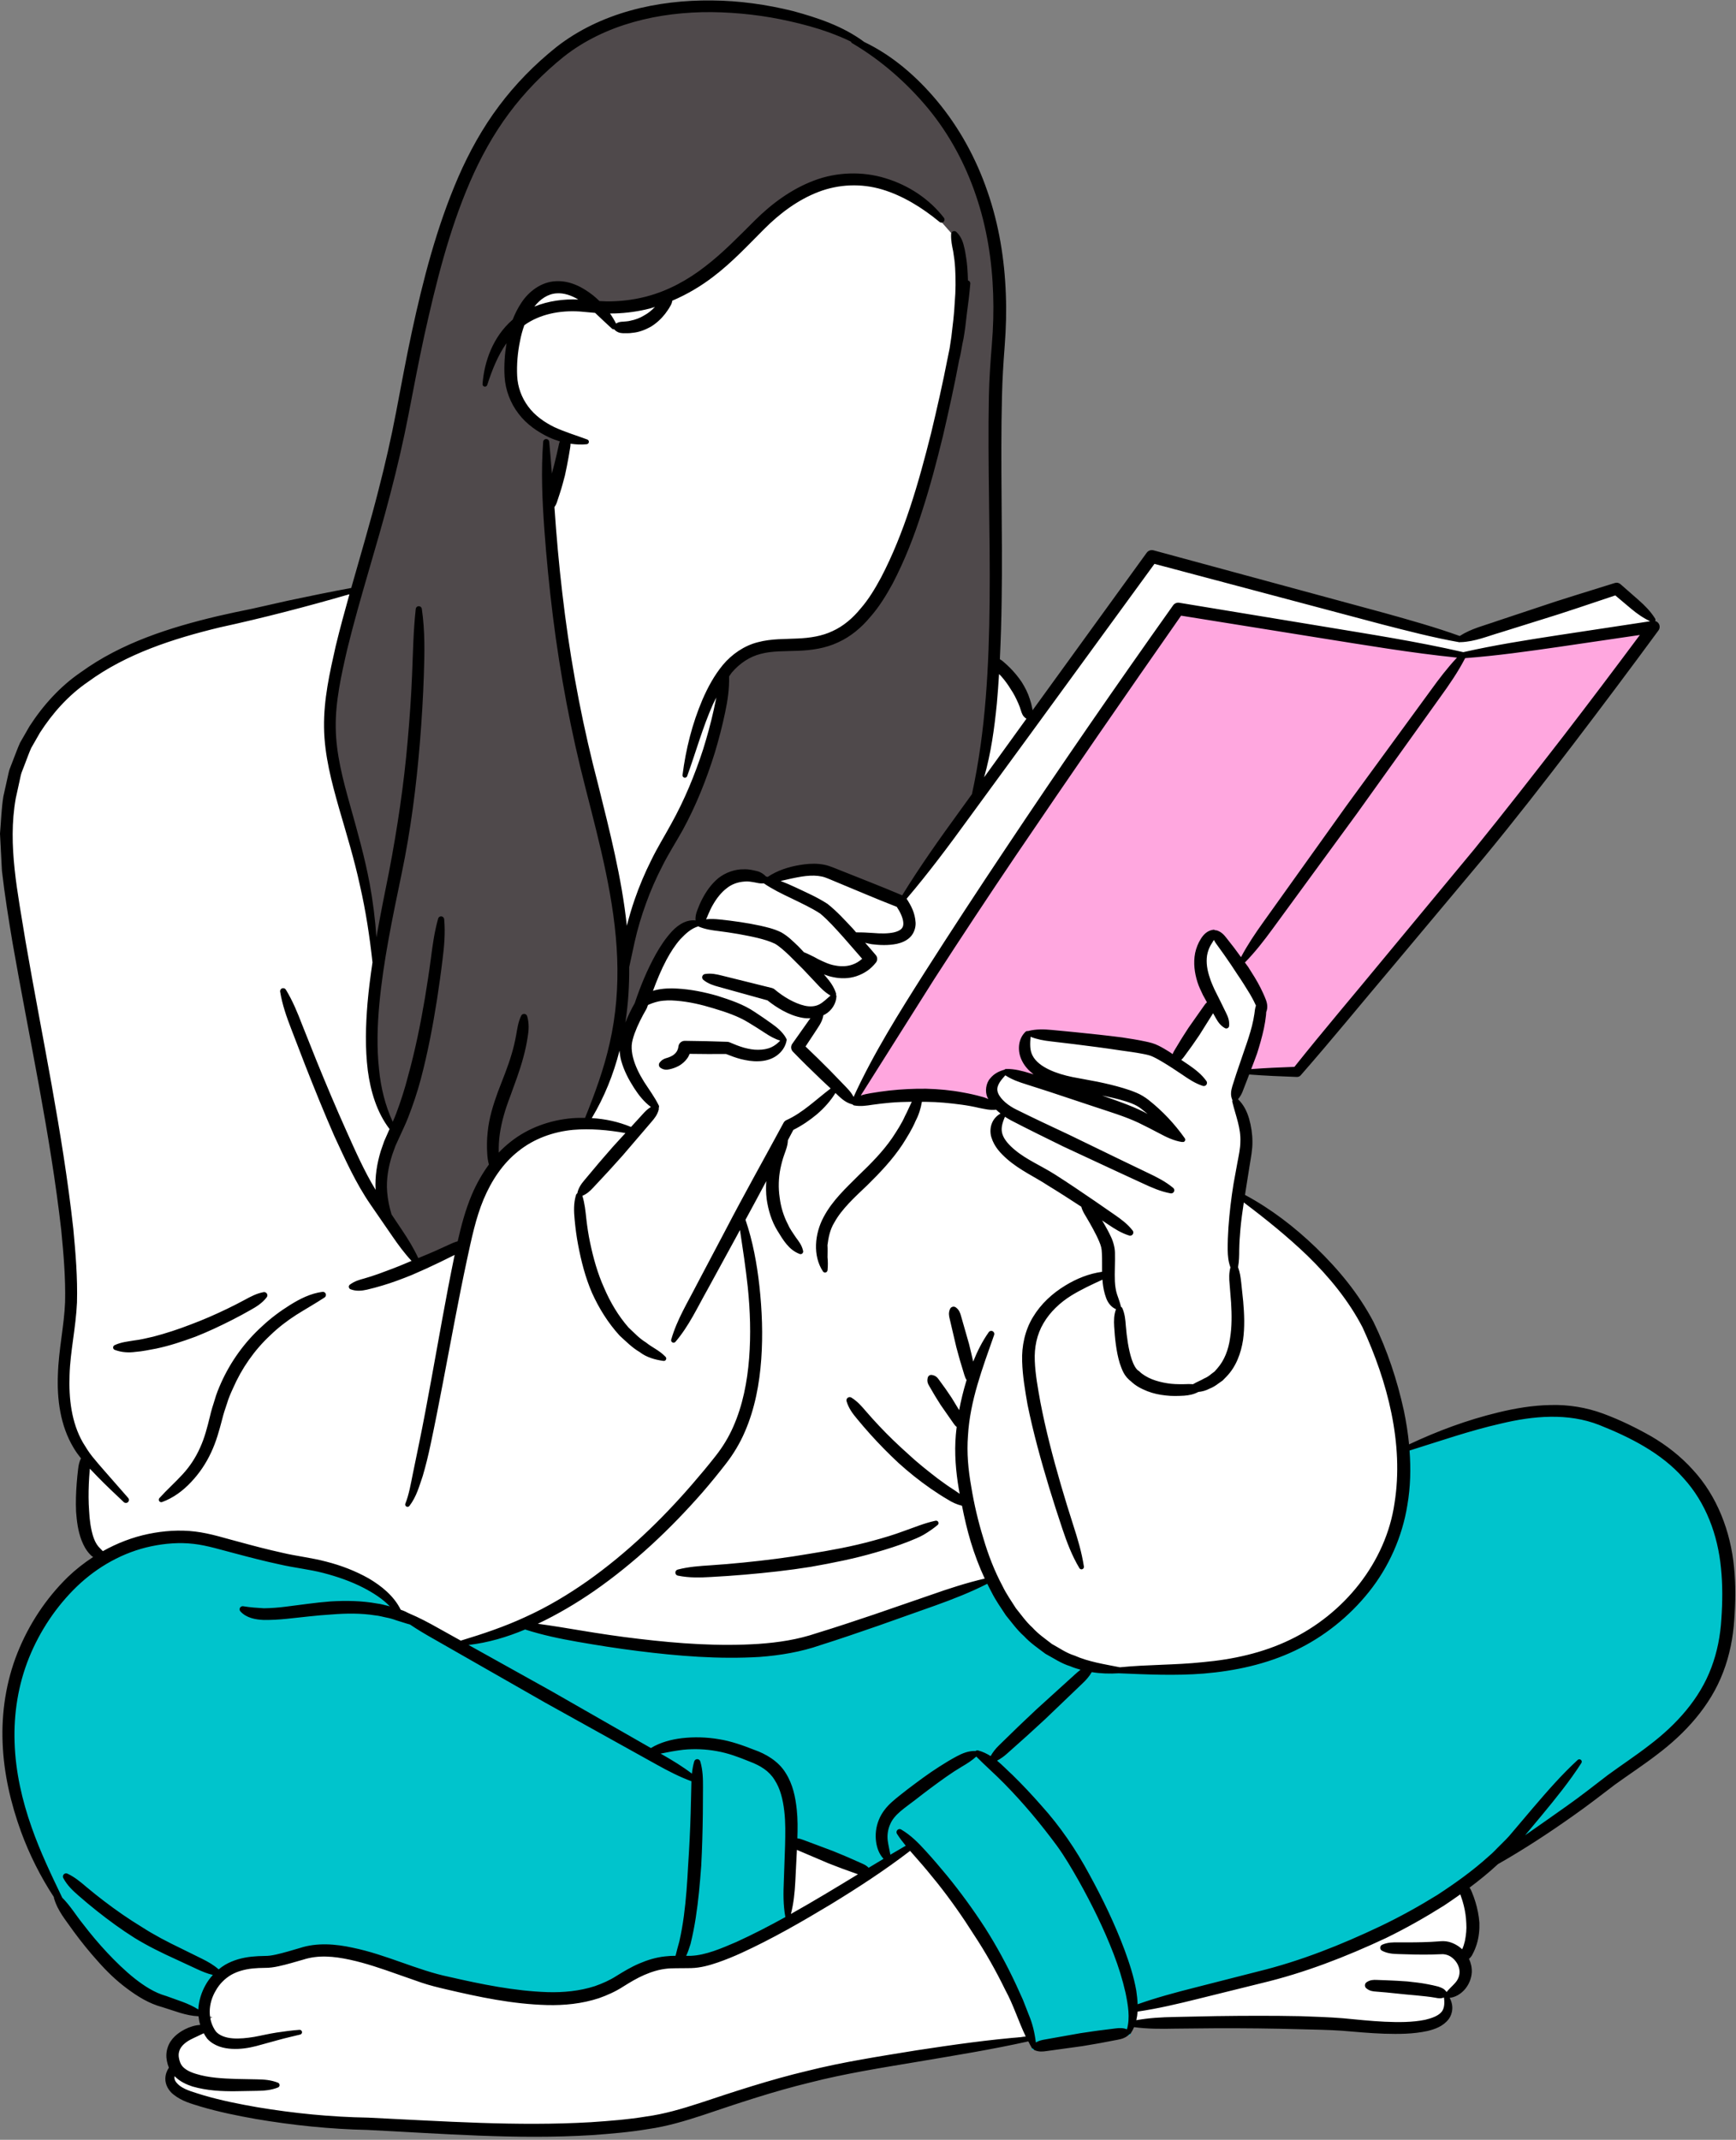 <?xml version="1.0" encoding="UTF-8" standalone="no"?><svg xmlns="http://www.w3.org/2000/svg" xmlns:xlink="http://www.w3.org/1999/xlink" fill="#000000" height="500.8" id="Layer_3" preserveAspectRatio="xMidYMid meet" version="1.1" viewBox="0.0 -0.1 406.4 500.8" width="406.4" x="0" xml:space="preserve" y="0" zoomAndPan="magnify"><rect x="0.0" y="-0.1" width="406.4" height="500.8" fill="#808080" stroke="none"/><g id="change1_1"><path d="M125.124,498.644c-9.849,0-19.832-0.555-29.485-1.093 c-3.182-0.178-6.346-0.352-9.507-0.51c-8.439-0.175-17.164-1.031-26.053-2.549 c-3.778-0.672-8.272-1.542-12.766-2.876l-0.816-0.253 c-1.81-0.554-3.508-1.074-5.114-2.374c-0.525-0.419-1.362-1.41-1.319-2.577 c0.011-0.446,0.098-0.833,0.262-1.215l0.567-1.309l-0.374-1.376 c-0.048-0.18-0.09-0.36-0.122-0.539c-0.164-0.825-0.109-1.71,0.14-2.435 c0.368-1.133,1.108-2.044,2.279-2.84l6.907-4.702l-7.959-2.541l-1.335-0.44 c-0.639-0.213-1.267-0.423-1.9-0.617c-3.317-0.885-6.033-2.721-8.047-4.226 c-2.22-1.649-4.351-3.645-6.523-6.107c-1.958-2.173-3.858-4.512-5.673-6.983 c-0.339-0.49-0.707-0.996-1.076-1.502c-1.304-1.787-2.644-3.626-3.256-5.769 l-0.167-0.582l-0.326-0.507c-2.941-4.559-5.389-9.472-7.273-14.603 c-2.562-7.078-3.985-13.934-4.223-20.359c-0.294-7.119,0.869-14.197,3.368-20.484 c2.647-6.62,6.521-12.453,11.51-17.327c1.036-0.992,2.181-1.967,3.373-2.868 l2.962-2.24l-1.963-3.154c-0.307-0.497-0.596-1.088-0.856-1.758 c-0.819-2.124-1.041-4.3-1.203-6.346c-0.085-1.867-0.04-3.884,0.151-6.415 c0.082-1.077,0.191-2.15,0.315-3.221c0.045-0.392,0.098-0.803,0.212-1.232 l0.485-1.847l-1.113-1.554c-0.305-0.428-0.57-0.831-0.811-1.239 c-2.586-4.294-3.754-9.805-3.487-16.41c0.085-2.997,0.477-5.963,0.858-8.831 c0.352-2.668,0.718-5.428,0.821-8.121c0.135-5.795-0.371-11.581-0.904-17.017 c-1.799-15.853-4.806-31.803-7.713-47.228l-0.058-0.318 c-1.235-6.563-2.472-13.133-3.625-19.717c-0.946-5.666-1.855-11.248-2.493-16.882 l-0.437-8.524c0.082-0.984,0.14-1.828,0.199-2.673 c0.127-1.933,0.26-3.927,0.57-5.842l1.11-4.961 c0.09-0.436,0.172-0.84,0.31-1.228l1.333-3.44 c0.315-0.827,0.625-1.641,0.978-2.435l2.226-3.888 c3.246-5.028,7.191-9.198,11.618-12.213c9.766-7.08,21.342-10.482,31.392-12.885 c2.764-0.633,5.535-1.236,8.309-1.783l8.346-1.88 c3.956-0.833,8.518-1.786,13.084-2.648l2.467-0.468l1.937-6.771 c1.579-5.507,3.211-11.205,4.658-16.881c1.667-6.444,3.028-12.473,4.165-18.419 l0.562-2.965c0.988-5.221,1.979-10.462,3.074-15.582 c2.377-11.002,5.522-23.911,10.832-36.175c2.684-6.146,5.84-11.66,9.377-16.376 c3.686-4.927,8.118-9.478,13.179-13.529C142.309,3.205,156.169,1.357,165.811,1.357 l0.829,0.004c6.028,0.05,12.31,0.87,18.658,2.439 c5.424,1.477,11.197,3.353,16.041,6.885l0.291,0.213l0.326,0.158 c5.829,2.838,11.324,7.31,16.335,13.293c5.024,6.015,8.924,13.019,11.595,20.818 c2.491,7.174,3.911,15.079,4.221,23.516c0.154,3.826,0.069,7.855-0.252,11.984 c-0.371,4.753-0.57,8.442-0.649,11.956c-0.217,8.675-0.146,17.417-0.077,25.872 l0.003,0.417c0.056,7.081,0.111,14.403-0.003,21.601 c-0.058,4.249-0.175,8.341-0.347,12.174l-0.09,1.975l1.497,1.29 c0.432,0.371,0.861,0.78,1.285,1.199c0.964,0.967,1.847,2.036,2.597,3.154 c0.315,0.51,0.654,1.11,0.941,1.693l2.975,6.089l27.55-38.023l54.698,14.746 c5.204,1.456,10.62,2.97,15.853,4.8l1.704,0.595l1.584-0.861 c1.63-0.886,3.384-1.453,5.238-2.052c0.843-0.272,1.603-0.519,2.355-0.79 l9.112-3.028c4.163-1.427,8.42-2.745,12.538-4.019 c2.085-0.646,3.945-1.223,5.805-1.811l4.327,3.76 c1.251,1.108,2.56,2.371,3.569,4.004l0.321,0.69l0.511,0.469 c-6.367,8.75-12.917,17.493-20.01,26.797 c-8.095,10.608-14.467,18.69-20.667,26.204l-21.438,25.594 c-2.552,3.013-5.09,6.048-7.623,9.084l-0.236,0.282 c-4.43,5.301-9.011,10.784-13.637,16.063c-2.822-0.098-5.917-0.219-9.035-0.424 l-2.983-0.197l-1.73,4.469c-0.127,0.368-0.201,0.555-0.289,0.738l-1.025,2.125 l1.333,1.946c0.538,0.783,0.962,1.714,1.293,2.846 c0.477,1.68,0.726,3.385,0.729,5.036c0.016,1.436-0.228,2.883-0.442,4.159 l-1.431,8.949l2.432,1.399c5.026,2.889,9.97,6.657,14.695,11.196 c5.824,5.617,10.153,11.2,13.235,17.061c3.042,6.24,5.352,12.978,7.006,20.487 c0.284,1.374,0.535,2.786,0.745,4.177l0.79,5.249l4.862-2.124 c5.885-2.567,11.536-4.491,17.275-5.879c4.441-1.081,8.354-1.64,11.968-1.709 l0.954-0.013c3.712,0,7.49,0.674,10.93,1.95 c3.582,1.333,7.077,2.983,10.991,5.191c3.63,2.117,6.817,4.666,9.422,7.551 c5.185,5.593,8.484,13.394,9.321,22.006c0.374,3.629,0.389,7.477,0.053,12.132 c-0.273,4.267-1.115,8.244-2.509,11.854c-2.583,6.856-7.626,13.13-15.005,18.681 c-1.992,1.534-4.075,2.979-6.086,4.377c-1.28,0.889-2.546,1.769-3.786,2.664 l-1.847,1.41c-2.557,1.957-5.204,3.98-7.864,5.837 c-6.139,4.349-11.788,7.986-17.294,11.134l-0.408,0.232l-0.342,0.319 c-1.38,1.278-2.904,2.565-4.597,3.89l-2.366,1.851l1.07,2.805 c0.18,0.473,0.347,0.972,0.501,1.477c0.469,1.546,0.76,3.068,0.869,4.543 c0.056,1.58-0.122,3.104-0.546,4.503c-0.201,0.609-0.456,1.334-0.824,2.01 l-0.125,0.249l-0.84,1.453l0.387,1.71c0.135,0.503,0.191,1.023,0.172,1.543 c-0.103,1.673-1.113,3.361-2.567,4.204l-2.332,1.351l0.326,2.632 c0.066,0.666-0.154,1.44-0.572,2.019c-0.959,1.232-2.316,1.791-4.163,2.259 c-2.051,0.445-4.218,0.648-7.114,0.648c-0.896,0-1.791-0.02-2.681-0.045 c-2.65-0.09-5.339-0.315-7.938-0.534l-1.868-0.156 c-2.74-0.188-5.561-0.254-8.288-0.319l-1.558-0.038 c-5.564-0.156-11.298-0.232-17.519-0.232l-2.162,0.003l-9.851,0.093 c-0.922,0.02-1.826,0.034-2.732,0.034c-1.812,0-3.389-0.06-4.82-0.184 l-2.56-0.221l-1.123,1.913l-0.148,0.079l-0.305,0.249 c-0.548,0.446-1.057,0.607-1.807,0.746l-2.758,0.526 c-1.232,0.249-2.459,0.453-3.683,0.658l-1.802,0.305l-8.306,1.147 c-0.376,0.057-0.718,0.105-1.07,0.105c-0.342,0-0.633-0.048-0.919-0.154 l-0.143-0.131l-0.154-0.101l-1.444-2.101l-2.663,0.57 c-6.857,1.468-13.799,2.632-20.51,3.758l-6.03,1.012 c-7.49,1.249-15.24,2.541-22.749,4.471c-8.765,2.125-17.41,5.044-25.036,7.619 c-3.996,1.313-8.32,2.619-12.649,3.222c-4.348,0.733-8.656,1.082-13.062,1.404 C134.246,498.518,129.874,498.644,125.124,498.644z" fill="#ffffff"/></g><g id="change2_1"><path d="M403.958,366.868c-0.771-8.516-3.993-16.249-9.056-21.754 c-5.699-6.484-13.759-10.204-20.14-12.719c-3.373-1.333-7.164-2.008-11.274-2.008 c-3.76,0-7.832,0.544-12.427,1.661c-5.588,1.265-11.147,3.044-16.523,4.765 c-1.624,0.521-5.713,1.808-5.713,1.808l0.066,0.862 c0.337,4.393,0.17,8.603-0.506,12.525c-1.142,7.195-4.17,14.027-8.76,19.763 c-4.552,5.724-10.405,10.374-16.926,13.451c-5.983,2.848-13.049,4.621-21.001,5.27 c-2.408,0.196-4.971,0.291-7.832,0.291c-3.611,0-7.273-0.154-10.816-0.301 l-1.251-0.045c-0.617,0.04-1.237,0.06-1.86,0.06 c-1.415,0-2.827-0.107-4.197-0.321l-0.742-0.114l-0.018,0.032l-1.731-0.462 c-0.76-0.203-1.561-0.436-2.414-0.807c-1.346-0.401-2.575-1.11-3.879-1.859 c-0.572-0.33-1.147-0.661-1.579-0.868l-0.975-0.733 c-1.354-1.012-2.756-2.059-3.956-3.341c-1.168-1.035-2.138-2.253-3.161-3.543 l-0.909-1.121l-0.774-1.171c-0.933-1.402-1.812-2.725-2.554-4.223 c-0.236-0.417-0.445-0.847-0.657-1.281l-0.782-1.573l-0.972,0.493 c-4.215,2.136-8.473,3.751-12.082,5.046l-13.367,4.745 c-4.467,1.542-8.937,3.059-13.492,4.506c-4.004,1.408-8.693,2.32-13.921,2.708 c-2.096,0.125-4.282,0.188-6.497,0.188c-6.34,0-13.28-0.506-21.851-1.592 c-5.106-0.616-10.177-1.465-14.03-2.137c-4.859-0.827-8.717-1.729-12.138-2.838 l-0.384-0.125l-0.374,0.158c-4.401,1.861-8.757,3.059-12.943,3.557l-3.317,0.393 l22.275,12.397l23.067,13.212l-0.158,0.032l3.187,1.675 c1.601,0.931,3.264,1.979,4.909,3.107c-1.878-0.847-3.631-1.777-5.166-2.633 l-8.762-4.885l-17.516-9.733l-26.101-14.896c-1.743-0.999-3.603-2.089-5.387-3.295 l-0.162-0.109l-0.188-0.046c-0.599-0.146-1.174-0.334-1.746-0.521 c-0.48-0.156-0.959-0.313-1.354-0.416c-0.805-0.305-1.664-0.543-2.615-0.727 l-0.758-0.17c-0.599-0.138-1.2-0.276-1.757-0.329 c-1.831-0.282-3.749-0.42-5.869-0.42c-1.439,0-2.949,0.064-4.594,0.193 c-2.324,0.146-4.645,0.403-7,0.662c-1.153,0.127-2.31,0.256-3.492,0.372 c-1.664,0.179-3.275,0.27-4.785,0.27l-0.506-0.003 c-1.168-0.053-2.562-0.211-3.699-0.876c1.113,0.138,2.175,0.207,3.285,0.278 l0.44,0.025c1.608-0.025,3.362-0.156,5.209-0.387 c1.07-0.127,2.149-0.266,3.235-0.407c2.374-0.307,4.83-0.624,7.257-0.808 c1.174-0.072,2.353-0.113,3.54-0.113c2.562,0,4.87,0.191,7.119,0.595 c0.649,0.076,1.285,0.242,1.918,0.405l0.861,0.228l1.118-1.783 c-1.553-1.626-3.59-3.072-6.417-4.553c-2.798-1.451-5.97-2.624-9.695-3.588 c-1.81-0.472-3.731-0.796-5.588-1.11c-1.542-0.262-3.103-0.526-4.663-0.881 c-3.288-0.699-6.409-1.517-10.164-2.516c-0.911-0.228-1.82-0.476-2.729-0.722 c-2.43-0.661-4.939-1.343-7.366-1.61c-1.033-0.119-2.106-0.179-3.193-0.179 c-2.247,0-4.621,0.257-7.061,0.766c-6.568,1.391-12.766,4.743-17.917,9.694 c-4.891,4.699-8.852,10.589-11.459,17.037c-2.525,6.266-3.725,13.288-3.468,20.3 c0.201,6.375,1.571,13.204,4.075,20.297c1.958,5.526,4.412,10.728,7.18,16.47 l0.082,0.17l0.135,0.132c1.168,1.153,2.109,2.455,3.103,3.833 c0.543,0.754,1.086,1.505,1.659,2.219c2.053,2.638,3.951,4.865,5.789,6.804 c2.348,2.505,4.401,4.437,6.46,6.072c2.756,2.218,5.259,3.623,7.541,4.259 l0.276,0.105h0.045c0.609,0.23,1.221,0.445,1.836,0.66 c1.892,0.662,3.678,1.286,5.318,2.342l1.574,1.011l0.098-1.867 c0.095-1.804,0.646-3.637,1.603-5.314c0.397-0.723,0.896-1.407,1.529-2.092 l0.636-0.69l0.617-0.515c0.445-0.37,0.89-0.692,1.37-0.979 c1.59-0.919,3.468-1.494,5.728-1.758c1.002-0.106,2.003-0.132,3.185-0.154 c0.986,0,1.788-0.162,2.663-0.356c1.492-0.333,3.018-0.774,4.568-1.223l1.126-0.325 c1.63-0.541,3.468-0.813,5.463-0.813c1.926,0,4.049,0.256,6.322,0.766 c3.972,0.809,7.8,2.157,11.499,3.46c3.609,1.27,7.339,2.585,11.075,3.342 c8.638,1.998,15.887,3.376,23.187,3.609c0.485,0.017,0.97,0.025,1.452,0.025 c3.611,0,6.998-0.49,10.103-1.472c2.154-0.774,3.813-1.559,5.193-2.456 c1.489-0.913,3.341-2.047,5.246-2.864c1.961-0.869,3.895-1.404,5.781-1.598 c0.766-0.102,1.531-0.127,2.297-0.127h0.808h0.029h2.766h0.021 c3.641-0.142,7.366-1.746,11.096-3.352c3.519-1.602,7.289-3.512,11.526-5.844 l0.562-0.31v-0.641l-0.016-0.47l-0.082-0.086 c-0.442-2.622-0.389-5.193-0.286-7.816l0.302-8.346l0.008-0.482 c0.053-2.571,0.109-5.229-0.209-7.814c-0.421-3.382-1.192-5.824-2.401-7.648 c-1.282-2.1-3.317-3.614-6.375-4.753c-2.504-1.02-4.989-1.978-7.861-2.476 c-1.733-0.326-3.513-0.49-5.289-0.49c-0.986,0-1.969,0.05-2.952,0.152 c-1.754,0.189-3.497,0.538-5.36,0.91l-0.311,0.062 c1.598-0.76,3.442-1.271,5.618-1.53c1.131-0.136,2.281-0.207,3.418-0.207 c1.661,0,3.336,0.15,4.997,0.448c2.684,0.408,5.44,1.398,8.057,2.42 c1.781,0.619,5.029,2.083,6.77,4.964c1.648,2.548,2.157,5.401,2.464,8.098 c0.244,2.283,0.207,4.522,0.13,6.601l-0.037,1.013l1.007,0.106 c0.374,0.038,0.726,0.132,1.171,0.317l6.915,2.593l0.946,0.385 c1.187,0.484,2.379,0.968,3.582,1.527l2.295,1.021 c0.469,0.188,0.821,0.413,1.102,0.713l0.601,0.639l4.515-2.732l5.993-3.54 c0,0-1.357-1.672-1.645-2.048c1.468,1.118,2.718,2.424,3.871,3.707 c1.627,1.782,3.285,3.703,4.928,5.709c3.142,3.837,6.131,7.93,8.879,12.159 c2.581,4.054,5.005,8.495,7.199,13.186l1.55,3.419l1.396,3.586 c0.768,1.804,1.298,3.887,1.574,6.188l0.207,1.714l1.455-0.93 c0.519-0.33,1.123-0.457,1.722-0.55l8.275-1.461l1.365-0.204 c1.378-0.208,2.758-0.416,4.147-0.579l2.795-0.354 c0.284-0.036,0.564-0.062,0.851-0.062c0.442,0,0.821,0.068,1.192,0.213 l1.118,0.443l0.323-1.159c0.816-2.912,0.31-5.959-0.336-9.105 c-0.67-2.977-1.619-6.06-2.816-9.158c-2.138-5.576-4.846-11.267-8.288-17.404 c-1.537-2.704-3.198-5.563-5.093-8.195c-1.969-2.654-3.972-5.191-5.956-7.541 c-2.061-2.443-4.242-4.845-6.484-7.141c-1.089-1.118-2.242-2.2-3.381-3.271 c-0.714-0.67-1.385-1.333-2.067-1.998c0.325,0.168,0.65,0.341,0.909,0.498 l0.546,0.33l0.823,0.669c0.869,0.706,1.675,1.486,2.477,2.265 c0.384,0.371,0.768,0.742,1.139,1.088c2.167,2.118,4.34,4.423,6.656,7.062 c4.117,4.525,7.835,9.864,11.057,15.883c3.397,6.146,6.081,11.885,8.206,17.532 c1.052,2.925,2.104,6.079,2.663,9.3c0.191,1.203,0.289,2.174,0.313,3.058 l0.034,1.496l1.412-0.499c4.496-1.592,9.186-2.823,13.229-3.851l14.909-3.822 c8.81-2.154,18.221-5.63,28.783-10.63c4.406-2.113,8.932-4.596,13.473-7.396 c5.05-3.303,8.937-6.233,12.188-9.181c0.684-0.551,1.296-1.176,1.905-1.804 c0.281-0.291,0.564-0.583,0.869-0.878l0.506-0.502 c0.747-0.742,1.486-1.477,2.159-2.305l4.96-5.879 c2.287-2.659,4.348-5.032,6.439-7.237c-1.876,2.517-3.895,4.984-6.06,7.598 l-3.855,4.613l1.455,1.584l2.904-2.026c2.279-1.588,4.549-3.169,6.812-4.785 c2.493-1.757,4.793-3.528,7.228-5.404l2.446-1.879 c1.221-0.892,2.451-1.757,3.672-2.616c2.048-1.441,4.165-2.933,6.139-4.476 c7.297-5.538,12.276-11.781,14.793-18.55c1.351-3.549,2.167-7.49,2.43-11.707 C404.371,374.415,404.337,370.485,403.958,366.868z M46.549,459.748l-4.891-2.255 c-2.507-1.137-6.227-2.887-9.581-4.949c-2.817-1.778-5.689-3.842-8.778-6.309 c-1.425-1.13-2.801-2.287-4.17-3.47c-0.893-0.77-1.873-1.66-2.676-2.76 c1.084,0.661,2.051,1.475,3.06,2.322c1.37,1.153,2.769,2.304,4.192,3.37 c2.983,2.265,5.962,4.312,8.831,6.07c3.304,2.132,6.619,3.796,9.414,5.135 l4.833,2.39c0.896,0.439,1.9,0.966,2.843,1.653 C48.499,460.644,47.453,460.179,46.549,459.748z M159.655,457.19l-0.632,1.387 l0.478-1.844c0.188-0.738,0.374-1.474,0.599-2.268 c0.458-2,0.811-4.001,1.049-5.928c0.562-4.095,0.832-8.24,1.039-12.093 c0.268-3.957,0.461-8.035,0.57-12.119l0.167-6.106 c0-0.469-0.003-0.911,0.024-1.38l0.042-0.802l-0.04-0.015l0.101-0.882 c0.05-0.444,0.111-0.86,0.178-1.249c0.238,1.355,0.262,2.754,0.262,4.345 l-0.053,6.106c-0.026,3.863-0.154,7.954-0.379,12.146 c-0.31,4.671-0.71,8.521-1.264,12.111c-0.374,2.367-0.755,4.275-1.19,5.97 C160.31,455.578,160,456.436,159.655,457.19z M253.61,391.56l0.872-0.63 c-0.54,0.872-1.203,1.593-1.741,2.111l-8.775,8.397l-1.327,1.22 c-1.534,1.414-3.076,2.832-4.658,4.223l-3.007,2.681 c-0.505,0.445-1.074,0.807-1.647,1.157c0.348-0.509,0.747-1.016,1.276-1.544 l2.912-2.828c1.198-1.18,2.416-2.33,3.635-3.482l2.191-2.077l5.991-5.449 l3.028-2.728C252.759,392.236,253.159,391.884,253.61,391.56z M206.749,426.235 c0.514-1.329,1.439-2.594,2.761-3.77c0.813-0.747,1.563-1.333,2.318-1.925 c0.408-0.322,0.821-0.647,1.206-0.963l0.75-0.56 c2.159-1.61,4.393-3.275,6.703-4.743c1.282-0.827,2.591-1.6,3.937-2.34 c0.697-0.371,1.492-0.73,2.381-0.946c-0.713,0.526-1.437,1.004-2.15,1.419 c-1.272,0.774-2.541,1.575-3.781,2.457c-2.61,1.856-4.994,3.633-7.289,5.433 c-0.466,0.368-0.935,0.719-1.394,1.062c-2.032,1.522-3.953,2.958-4.817,5.131 c-0.594,1.347-0.811,2.84-0.623,4.319c0.09,0.714,0.238,1.44,0.395,2.193 l0.122,0.611c-0.542-0.77-0.941-1.659-1.084-2.76 C205.943,429.329,206.139,427.699,206.749,426.235z" fill="#00c4cc"/></g><g id="change3_1"><path d="M364.876,150.222l-1.2,0.168c-6.78,0.956-13.791,1.943-20.76,2.455 l-0.412,0.031l-1.323-0.137c-9.025-0.933-18.131-2.386-26.938-3.793l-38.247-6.129 L275.606,143.375c-13.492,19.312-26.52,38.22-38.724,56.203 c-6.473,9.572-12.885,19.272-19.066,28.843l-18.852,29.865l2.885-0.962 c0.681-0.227,1.415-0.376,2.117-0.501c1.399-0.24,2.798-0.424,4.242-0.616 c2.697-0.277,5.151-0.412,7.498-0.412l1.105,0.011 c2.968,0.056,5.837,0.342,8.529,0.851c1.412,0.265,2.798,0.584,4.2,0.963 c0.376,0.094,0.737,0.234,1.097,0.371l2.623,0.971l-0.872-2.246 c-0.072-0.18-0.162-0.314-0.238-0.432c-0.45-0.998-0.249-2.487,0.48-3.295 c0.657-0.813,1.521-1.343,2.464-1.632l0.315,0.048l0.297-0.24 c1.762,0,3.402,0.454,5.09,0.966l0.869,0.244l0.954-1.906 c-1.094-0.841-1.873-1.739-2.382-2.758c-0.962-1.856-0.766-4.086,0.464-5.416 l0.445-0.013l0.109-0.103c0.824-0.179,1.693-0.266,2.644-0.266 c0.766,0,1.524,0.056,2.297,0.135l5.453,0.514 c3.654,0.352,7.302,0.758,10.908,1.216c1.478,0.216,3.431,0.521,5.471,0.97 c1.055,0.192,1.953,0.47,2.655,0.819c0.866,0.448,1.656,0.922,2.411,1.391 c0.276,0.175,0.527,0.351,0.8,0.542l1.192,0.833l0.461-1.379 c0.072-0.221,0.164-0.419,0.302-0.649l1.094-1.8 c0.389-0.661,0.805-1.306,1.224-1.953c0.331-0.515,0.665-1.033,0.949-1.498 l2.422-3.399l1.216-1.745c0.127-0.201,0.286-0.428,0.48-0.587l0.694-0.568 l-1.335-2.465c-0.48-0.963-0.935-1.908-1.237-2.885 c-0.715-2.235-0.888-4.335-0.514-6.229c0.217-1.035,0.628-2.057,1.184-2.953 c0.617-0.978,1.224-1.472,2-1.628l0.156,0.098h0.382 c0.758,0.253,1.216,0.784,1.738,1.455l1.712,2.198 c0.384,0.495,0.755,1.004,1.123,1.506l1.035,1.4l0.383,0.549 c0,0,0.641,0.858,0.731,0.986l0.427,0.677c0.877,1.388,1.704,2.699,2.414,4.117 l0.297,0.625c0.302,0.628,0.604,1.26,0.877,1.994 c0.339,0.811,0.379,1.539,0.111,2.167l-0.087,0.203v0.221 c0,0.182,0.003,0.384-0.016,0.567c-0.132,1.029-0.291,2.032-0.501,3.031 c-0.366,1.688-0.851,3.483-1.563,5.777c-0.352,0.995-0.726,1.953-1.1,2.92 l-0.864,2.234l1.709-0.125c3.172-0.231,6.468-0.399,10.076-0.513l0.503-0.016 l0.313-0.395c4.329-5.453,8.871-10.9,13.264-16.17 c2.546-3.055,5.095-6.11,7.612-9.18l21.308-25.677 c7.159-8.858,14.316-18.072,20.635-26.203c5.901-7.664,11.974-15.703,18.054-23.891 l1.563-2.105L364.876,150.222z M296.589,216.391l19.448-27.23l13.187-18.017 l6.568-9.01c1.404-1.94,2.975-3.959,4.676-5.937 c-1.219,2.021-2.599,4.034-4.212,6.269l-19.477,27.205l-13.184,18.016l-6.563,9.003 c-1.456,1.969-2.791,3.691-4.156,5.29 C293.91,220.261,295.112,218.444,296.589,216.391z" fill="#ffa7df"/></g><g id="change4_1"><path d="M232.598,92.605c-0.18,8.74-0.064,17.604,0.048,26.175 c0.093,7.123,0.188,14.488,0.117,21.727c-0.125,13.686-0.718,29.793-4.178,45.479 l-0.048,0.217l-3.142,4.388c-4.147,5.675-8.958,12.412-13.251,19.415l-0.488,0.798 l-0.861-0.366c-3.754-1.591-7.554-3.089-11.354-4.589l-3.736-1.478 c-0.731-0.303-1.245-0.519-1.916-0.735c-0.623-0.216-1.288-0.354-2.112-0.441 c-0.405-0.042-0.808-0.061-1.2-0.061c-1.057,0-2.067,0.13-3.002,0.27 c-2.936,0.495-5.214,1.33-7.157,2.626l-0.376,0.25l-0.776-0.159l-0.612-0.327 c-0.477-0.499-0.983-0.816-1.505-0.943c-0.872-0.211-1.693-0.411-2.53-0.411 c0,0-0.344,0.008-0.347,0.008c-1.99,0-3.868,0.666-5.339,1.828 c-1.341,1.122-2.448,2.552-3.455,4.48c-0.44,0.853-0.805,1.713-1.142,2.598 c-0.244,0.658-0.392,1.229-0.318,1.837l0.178,1.416l-1.41-0.207 c-0.135-0.02-0.273-0.029-0.411-0.029c-0.541,0-1.139,0.14-1.728,0.405 c-0.829,0.374-1.645,0.984-2.422,1.814c-1.251,1.366-2.406,2.994-3.622,5.116 c-1.841,3.293-3.439,6.995-4.875,11.308c-0.824,1.474-1.502,2.883-2.228,4.629 l-2.075-0.583c0.623-3.958,0.911-8.153,0.882-12.821l0.665-3.165l0.639-2.937 c0.646-2.925,1.563-6.029,2.724-9.225c1.002-2.82,2.3-5.787,3.855-8.809 c0.914-1.847,1.932-3.57,3.01-5.395c0.583-0.988,1.176-1.989,1.757-3.023 c2.87-5.242,5.299-11.098,7.424-17.89c0.925-3.035,1.741-6.199,2.416-9.397 c0.684-3.14,0.97-5.73,0.901-8.155l-0.011-0.37l0.419-0.599 c0.162-0.25,0.331-0.499,0.522-0.711c2.091-2.431,4.563-4.018,7.331-4.696 c2.21-0.586,4.557-0.635,7.043-0.686c0.623-0.013,1.253-0.026,1.884-0.049 c3.611-0.127,6.534-0.742,8.937-1.877c2.589-1.154,4.994-3.046,7.175-5.633 c2.136-2.44,3.77-5.216,5.09-7.611c2.612-5,4.915-10.654,6.833-16.785 c1.95-5.927,3.474-11.891,4.867-17.493c1.224-5.315,2.631-11.522,3.784-17.682 c0.278-1.102,0.437-2.03,0.596-2.952c0.125-0.729,0.252-1.456,0.416-2.167 c0.291-1.66,0.538-3.454,0.739-5.426c0.249-1.871,0.501-3.77,0.692-5.65 l-0.307,0.321l-0.09-2.59c-0.026-1.04-0.082-2.052-0.162-3.092 c-0.101-1.304-0.299-2.642-0.604-4.092c-0.278-1.309-0.591-2.471-1.606-3.418 l-3.005-3.414c-3.264-4.223-7.806-7.294-13.174-8.93 c-2.316-0.71-4.748-1.069-7.228-1.069c-3.007,0-6.036,0.548-8.757,1.586 c-4.637,1.753-9.146,4.783-13.404,9.009l-1.497,1.492 c-3.397,3.393-6.605,6.597-10.272,9.425c-4.528,3.516-9.268,5.954-14.083,7.241 c-2.562,0.67-5.204,1.065-7.859,1.176c-0.435,0.02-0.864,0.029-1.293,0.029 c-0.779,0-1.547-0.03-2.326-0.085l-0.405-0.028l-0.286-0.285 c-0.435-0.432-0.864-0.84-1.346-1.221c-2.655-2.097-5.116-3.117-7.527-3.117 l-0.474,0.013c-3.246,0.127-5.864,2.422-7.239,4.528 c-0.776,1.179-1.433,2.454-1.961,3.792l-0.082,0.212l-0.162,0.16 c-2.814,2.477-4.462,5.442-5.429,8.183c0.67-1.416,1.449-2.817,2.369-4.102 l1.953,0.809c-0.453,2.718-0.596,5.142-0.448,7.624 c0.178,2.896,1.264,5.756,3.055,8.052c1.574,2.097,3.866,3.858,6.823,5.249 c0.723,0.323,1.489,0.604,2.284,0.833l1.256,0.363l-0.588,1.168 c-0.066,0.131-0.111,0.323-0.156,0.527l-0.514,2.312 c-0.302,1.4-0.66,2.805-1.047,4.181l-0.069,0.307l-2.138-0.164 c-0.042-0.538-0.082-1.072-0.125-1.603c-0.072,5.122,0.209,10.083,0.527,14.467 c0.469,6.554,1.142,13.39,1.998,20.32c1.685,13.561,4.253,27.051,7.628,40.099 l0.596,2.35c3.111,12.219,6.327,24.854,6.815,37.602 c0.289,7.045-0.305,13.841-1.762,20.198c-1.431,6.42-3.749,12.533-5.829,17.666 l-0.276,0.677c0,0-0.787,0-0.816,0c-0.946,0-1.894,0.001-2.84,0.078 c-5.159,0.437-10.06,2.301-13.794,5.25c-0.877,0.688-1.741,1.476-2.716,2.481 l-1.818,1.873l-0.048-2.609c-0.026-1.59,0.066-3.121,0.284-4.551 c0.371-2.708,1.158-5.577,2.477-9.017l0.556-1.53 c0.88-2.41,1.791-4.902,2.472-7.452c0.44-1.594,0.779-3.158,1.007-4.657 c0.217-1.313,0.262-2.418,0.135-3.403c-0.249,0.779-0.392,1.571-0.541,2.397 l-0.17,0.918c-0.249,1.52-0.615,3.067-1.086,4.565 c-0.689,2.345-1.563,4.592-2.488,6.97l-0.737,1.909 c-0.975,2.684-2.022,5.891-2.348,9.215c-0.156,1.6-0.183,3.211-0.079,4.788 c0.058,0.925,0.175,1.651,0.363,2.284l0.156,0.515l-0.318,0.435 c-1.5,2.06-2.801,4.355-3.868,6.82c-1.566,3.684-2.536,7.513-3.278,10.771 l-0.143,0.637l-0.633,0.17c-0.591,0.159-1.206,0.397-1.831,0.71l-3.288,1.508 c-0.848,0.371-1.69,0.713-2.53,1.053l-2.403,0.991l-0.437-0.946 c-1.158-2.488-2.607-4.736-3.741-6.416l-2.509-3.776l-0.045-0.154 c-0.594-1.974-0.946-3.753-1.073-5.44c-0.254-2.752,0.14-5.756,1.211-9.172 l0.805-2.17c0,0,1.402-3.093,1.637-3.607c0.435-0.938,0.882-1.9,1.245-2.838 c1.147-2.893,2.157-5.923,3.005-9.01c1.407-5.324,2.57-11.033,3.773-18.497 c0.458-3.104,0.917-6.208,1.269-9.337c0.265-2.048,0.514-4.365,0.509-6.767 c-0.458,2.179-0.771,4.408-1.068,6.677c-0.411,3.133-0.872,6.238-1.391,9.317 c-1.174,7.007-2.477,13.017-3.988,18.375c-0.71,2.822-1.624,5.751-2.793,8.925 l-0.835,1.983l-0.964,2.226l-1.017-2.203c-1.749-3.786-2.856-8.039-3.299-12.641 c-0.506-4.474-0.49-9.38,0.056-15.423c0.935-10.047,3.047-20.147,5.093-29.917 l0.135-0.649c1.939-9.254,3.336-19.327,4.268-30.795 c0.466-5.56,0.766-10.635,0.919-15.521c0.146-3.996,0.244-7.924-0.058-11.844 c-0.191,2.699-0.284,5.418-0.376,8.076c-0.042,1.247-0.085,2.493-0.138,3.739 c-0.215,5.135-0.575,10.348-1.062,15.496c-0.798,9.434-2.223,19.472-4.356,30.677 c-1.012,5.016-2.059,10.19-2.952,15.366l-2.154-0.109 c-0.299-4.253-0.824-8.439-1.558-12.442c-1.131-6.079-2.832-12.103-4.478-17.928 l-0.111-0.395c-1.818-6.503-3.325-12.378-3.378-18.464 c-0.079-5.963,1.195-11.939,2.742-18.57c1.637-6.727,3.609-13.506,5.516-20.06 c1.553-5.343,3.161-10.869,4.584-16.351c1.725-6.609,3.103-12.639,4.215-18.435 l0.355-1.853c1.052-5.478,2.141-11.143,3.341-16.678 c2.52-11.262,5.638-24.261,10.752-36.095c2.591-6.042,5.702-11.53,9.242-16.304 c3.699-4.948,8.079-9.478,13.025-13.467c11.202-8.813,25.036-10.661,34.67-10.661 l0.668,0.003c6.359,0.054,12.639,0.794,18.658,2.198 c3.315,0.741,6.285,1.578,9.067,2.557c2.194,0.808,3.834,1.501,5.334,2.25 l0.366,0.183l0.122,0.297c6.619,3.924,12.758,9.215,17.879,15.372 c4.979,6.007,8.831,12.998,11.452,20.777c2.443,7.164,3.813,15.039,4.072,23.404 c0.154,3.716,0.056,7.622-0.302,11.926 C232.882,85.368,232.667,89.175,232.598,92.605z" fill="#4f494b"/></g><g id="change5_1"><path d="M36.531,315.534c-1.591,0.288-3.168,0.642-4.797,0.761 c-1.603,0.225-3.284,0.134-4.876-0.472c-0.307-0.117-0.46-0.46-0.344-0.766 c0.058-0.151,0.17-0.265,0.306-0.328l0.056-0.026 c1.549-0.709,3.015-0.821,4.524-1.082c1.504-0.163,2.993-0.561,4.48-0.886 c2.961-0.771,5.888-1.731,8.764-2.848c2.893-1.076,5.734-2.323,8.528-3.669 c1.398-0.671,2.781-1.378,4.147-2.115c1.362-0.743,2.728-1.477,4.349-1.78 l0.026-0.005c0.41-0.077,0.805,0.193,0.882,0.604 c0.041,0.218-0.018,0.434-0.142,0.598c-1.043,1.364-2.398,2.205-3.789,2.978 c-1.382,0.789-2.781,1.546-4.2,2.269c-2.835,1.446-5.722,2.807-8.699,3.981 C42.744,313.849,39.695,314.876,36.531,315.534z M51.741,323.586 c-0.558,1.262-1.084,2.533-1.455,3.86c-0.426,1.307-0.837,2.63-1.129,3.922 c-0.632,2.58-1.263,5.048-2.312,7.336c-1.017,2.295-2.397,4.408-4.108,6.263 c-1.706,1.865-3.6,3.54-5.412,5.537c-0.138,0.153-0.197,0.384-0.122,0.591 c0.109,0.299,0.439,0.453,0.738,0.344c2.601-0.946,4.869-2.619,6.77-4.649 c1.921-2.016,3.519-4.376,4.692-6.915c1.206-2.526,1.931-5.223,2.601-7.778 c0.313-1.293,0.716-2.496,1.131-3.706c0.36-1.23,0.87-2.4,1.405-3.559 c2.033-4.673,5-8.949,8.755-12.442c1.839-1.783,3.888-3.355,6.046-4.745 c2.168-1.366,4.418-2.628,6.585-4.047l0.051-0.033 c0.224-0.147,0.356-0.414,0.319-0.698c-0.053-0.395-0.415-0.672-0.81-0.62 c-2.83,0.376-5.287,1.639-7.609,3.086c-2.32,1.449-4.527,3.094-6.526,4.975 C57.283,313.993,53.991,318.557,51.741,323.586z M405.99,379.009 c-0.263,4.132-1.084,8.32-2.597,12.243c-2.994,7.942-8.929,14.367-15.455,19.276 c-3.253,2.506-6.672,4.727-9.894,7.06c-3.121,2.373-6.429,4.957-9.727,7.256 c-5.718,4.055-11.571,7.884-17.658,11.349c-0.065,0.056-0.122,0.124-0.189,0.179 c-2.054,1.894-4.219,3.646-6.446,5.312c0.246,0.334,0.413,0.704,0.56,1.081 c0.312,0.747,0.584,1.51,0.819,2.287c0.472,1.554,0.8,3.169,0.923,4.83 c0.059,1.662-0.109,3.37-0.605,4.997c-0.262,0.813-0.559,1.608-0.977,2.356 c-0.181,0.429-0.48,0.797-0.851,1.109c0.451,0.97,0.703,2.038,0.66,3.156 c-0.191,3.088-2.538,5.686-5.178,5.98c0.289,0.593,0.539,1.222,0.595,1.961 c0.097,0.992-0.183,2.127-0.819,3.01c-1.349,1.733-3.24,2.352-4.932,2.779 c-3.456,0.752-6.829,0.739-10.166,0.644c-3.331-0.113-6.645-0.43-9.887-0.695 c-3.176-0.219-6.505-0.27-9.757-0.352c-6.541-0.185-13.096-0.249-19.651-0.229 l-9.835,0.092c-3.142,0.071-6.286,0.07-9.444-0.346 c-0.212,0.495-0.454,0.981-0.767,1.447c-0.089,0.132-0.224,0.21-0.369,0.234 c-0.011,0.013-0.019,0.03-0.03,0.042c-0.821,0.795-1.728,1.045-2.647,1.215 l-2.756,0.526c-1.834,0.369-3.682,0.649-5.524,0.97l-5.556,0.768l-2.778,0.382 c-0.924,0.14-1.855,0.237-2.872-0.212c-0.127-0.056-0.184-0.178-0.266-0.279 c-0.149-0.034-0.284-0.106-0.364-0.234l-0.017-0.028 c-0.305-0.491-0.531-1.006-0.8-1.508c-8.497,1.898-17.071,3.274-25.628,4.721 c-8.613,1.447-17.187,2.778-25.588,4.938c-8.441,2.048-16.633,4.789-24.939,7.593 c-4.149,1.364-8.475,2.664-12.895,3.28c-4.368,0.737-8.764,1.091-13.153,1.412 c-17.575,1.078-35.11-0.353-52.469-1.217c-8.743-0.18-17.563-1.091-26.216-2.567 c-4.333-0.77-8.652-1.646-12.921-2.913c-2.09-0.664-4.315-1.186-6.396-2.872 c-1.004-0.803-1.875-2.207-1.822-3.684c0.021-0.986,0.351-1.811,0.829-2.529 c-0.217-0.533-0.375-1.069-0.472-1.61c-0.197-0.98-0.161-2.097,0.189-3.12 c0.69-2.118,2.423-3.428,4.019-4.247c1.148-0.591,2.362-0.957,3.597-1.041 c-0.203-0.658-0.326-1.334-0.395-2.017c-3.032-0.13-5.708-1.308-8.499-2.148 l0.095,0.029c-3.209-0.844-5.919-2.563-8.399-4.419 c-2.501-1.857-4.712-4.008-6.73-6.296c-2.043-2.268-3.954-4.633-5.746-7.077 c-1.722-2.488-3.76-4.778-4.588-7.858c-0.011-0.039,0.019-0.073,0.015-0.112 c-3.135-4.779-5.722-9.93-7.706-15.33c-2.404-6.64-4.041-13.638-4.306-20.778 c-0.293-7.124,0.814-14.362,3.466-21.035c2.664-6.672,6.65-12.746,11.818-17.796 c1.808-1.732,3.792-3.289,5.898-4.662c-0.294-0.199-0.56-0.43-0.781-0.683 c-0.914-0.981-1.485-2.107-1.918-3.218c-0.86-2.236-1.115-4.504-1.286-6.726 c-0.102-2.232-0.017-4.437,0.147-6.625c0.085-1.094,0.193-2.184,0.324-3.271 c0.095-0.87,0.244-1.734,0.685-2.559c-0.617-0.78-1.211-1.587-1.73-2.467 c-3.134-5.197-3.912-11.38-3.68-17.157c0.167-5.818,1.474-11.506,1.681-16.95 c0.133-5.581-0.347-11.218-0.898-16.833c-2.553-22.492-7.457-44.727-11.382-67.161 c-0.94-5.624-1.856-11.256-2.504-16.962L0,195.007 c0.252-2.903,0.327-5.832,0.788-8.712l0.956-4.292 c0.18-0.71,0.279-1.441,0.525-2.132l0.794-2.058 c0.547-1.364,1.028-2.759,1.636-4.094l2.202-3.829 c3.176-4.922,7.206-9.378,12.037-12.668c9.503-6.888,20.762-10.433,31.842-13.083 c2.787-0.639,5.575-1.246,8.361-1.796l8.308-1.872 c4.913-1.035,9.831-2.055,14.777-2.965c2.157-7.618,4.41-15.181,6.355-22.815 c1.571-6.075,2.973-12.186,4.146-18.337c1.172-6.166,2.322-12.401,3.641-18.576 c2.665-12.347,5.831-24.693,10.915-36.43c2.552-5.85,5.675-11.505,9.535-16.65 c3.858-5.158,8.377-9.741,13.418-13.774C140.578,2.837,153.915-0.13,166.631,0.004 c6.412,0.053,12.787,0.946,18.992,2.479c5.838,1.589,11.701,3.533,16.709,7.248 c6.656,3.192,12.297,8.131,17.002,13.748c5.232,6.265,9.199,13.549,11.836,21.248 c2.675,7.696,3.995,15.816,4.293,23.907c0.162,4.051,0.057,8.106-0.256,12.138 c-0.313,4.005-0.554,7.891-0.643,11.88c-0.397,15.886,0.174,31.878-0.076,47.884 c-0.062,4.546-0.194,9.096-0.419,13.646c0.28,0.15,0.532,0.337,0.767,0.541 c0.556,0.463,1.082,0.957,1.597,1.464c1.018,1.025,1.949,2.147,2.764,3.361 c0.773,1.237,1.449,2.556,1.885,3.962c0.242,0.694,0.419,1.408,0.565,2.127 c0.041,0.161,0.068,0.326,0.083,0.493l26.71-36.861 c0.374-0.518,1.023-0.724,1.606-0.568l36.034,9.774l18.017,4.887 c5.913,1.654,11.828,3.296,17.624,5.387c2.738-1.768,5.825-2.459,8.791-3.522 l9.142-3.041c6.076-2.082,12.239-3.897,18.362-5.836l0.021-0.007 c0.474-0.15,0.97-0.028,1.319,0.276l4.294,3.764 c1.423,1.264,2.776,2.61,3.825,4.311c0.109,0.177,0.081,0.371-0.002,0.545 c0.528,0.14,0.951,0.579,1.038,1.153c0.058,0.384-0.048,0.761-0.26,1.052 c-6.595,8.982-13.274,17.884-20.029,26.74 c-6.756,8.854-13.6,17.643-20.696,26.246l-21.448,25.601 c-7.191,8.489-14.214,17.119-21.546,25.491l-0.046,0.053 c-0.227,0.259-0.553,0.387-0.872,0.377c-3.728-0.132-7.456-0.284-11.184-0.577 c-0.104,0.261-0.193,0.535-0.299,0.794l-1.069,2.754 c-0.276,0.819-0.671,1.575-1.241,2.245c1.332,1.27,2.095,2.861,2.59,4.543 c0.498,1.75,0.778,3.574,0.782,5.414c0.022,1.87-0.354,3.673-0.611,5.298 l-0.798,5.017c-0.114,0.706-0.218,1.412-0.33,2.118 c6.097,3.273,11.591,7.504,16.573,12.294c5.268,5.08,10.034,10.815,13.5,17.409 c3.27,6.713,5.536,13.605,7.129,20.824c0.535,2.584,0.949,5.212,1.208,7.859 c6.66-3.134,13.587-5.714,20.818-7.462c3.978-0.97,8.075-1.668,12.261-1.746 c4.178-0.128,8.454,0.563,12.381,2.02c3.956,1.472,7.532,3.219,11.187,5.282 c3.592,2.093,6.942,4.699,9.761,7.824c5.762,6.211,8.863,14.542,9.666,22.783 C406.362,370.783,406.284,374.934,405.99,379.009z M291.175,281.327 c-0.307,2.034-0.592,4.067-0.78,6.102c-0.158,1.664-0.259,3.327-0.293,4.982 c-0.001,1.358-0.025,2.682-0.275,4.068c0.456,1.211,0.615,2.415,0.752,3.684 l0.458,4.36c0.253,2.939,0.386,5.958-0.046,9.025 c-0.479,3.021-1.596,6.221-3.917,8.576l-0.856,0.874l-0.994,0.705 c-0.651,0.495-1.332,0.921-2.081,1.203c-0.823,0.442-1.71,0.679-2.616,0.771 c-1.054,0.564-2.198,0.793-3.353,0.874c-1.418,0.077-2.851,0.122-4.294-0.056 c-1.441-0.152-2.889-0.451-4.284-0.995c-1.42-0.589-2.687-1.168-4.023-2.482 l0.35,0.291c-1.841-1.313-2.271-2.925-2.787-4.345 c-0.443-1.457-0.707-2.896-0.907-4.329c-0.196-1.433-0.321-2.859-0.4-4.284 c-0.084-1.344-0.068-2.691,0.423-4.043c-1.141-0.476-1.916-1.542-2.301-2.613 c-0.462-1.22-0.688-2.458-0.82-3.662c-0.024-0.214-0.028-0.424-0.044-0.637 c-2.501,1.139-4.977,2.301-7.268,3.699c-2.689,1.671-5.012,3.874-6.547,6.508 c-1.558,2.64-2.163,5.673-2.027,8.793c0.12,3.198,0.735,6.448,1.31,9.671 c1.24,6.466,2.927,12.888,4.771,19.26c0.935,3.184,1.901,6.361,2.923,9.521 c1.019,3.161,1.985,6.339,2.493,9.683c0.05,0.311-0.16,0.604-0.471,0.654 c-0.235,0.038-0.463-0.079-0.581-0.27c-1.751-2.926-2.934-6.058-3.994-9.229 c-1.069-3.168-2.082-6.356-3.066-9.555c-1.94-6.407-3.729-12.87-5.083-19.482 c-0.574-3.335-1.16-6.665-1.261-10.14c-0.13-3.528,0.643-7.267,2.534-10.358 c1.861-3.108,4.573-5.572,7.551-7.379c2.656-1.628,5.548-2.79,8.628-3.22 c-0.022-1.52,0.03-2.994-0.048-4.349c-0.029-1.066-0.197-1.733-0.637-2.759 c-0.409-0.967-0.912-1.951-1.435-2.923c-0.525-0.974-1.084-1.941-1.656-2.901 c-0.441-0.719-0.868-1.449-1.101-2.305c-2.581-1.685-5.168-3.357-7.78-4.948 c-3.007-1.987-6.514-3.534-9.553-6.169c-1.476-1.311-3.003-2.829-3.699-5.103 c-0.357-1.114-0.287-2.458,0.209-3.523c0.426-0.938,1.138-1.592,1.914-2.071 c-0.354-0.273-0.692-0.567-1.017-0.886c-1.471,0.17-2.726-0.183-4.033-0.427 c-1.351-0.319-2.716-0.568-4.095-0.752c-2.752-0.369-5.524-0.648-8.312-0.661 c-0.313-0.01-0.627,0.001-0.94-0.005c-0.256,1.559-0.735,3.074-1.47,4.468 c-0.824,1.954-1.959,3.756-3.089,5.539c-2.338,3.539-5.266,6.606-8.189,9.481 c-2.954,2.828-5.98,5.531-7.78,8.813c-0.978,1.61-1.346,3.416-1.575,5.245 c0.062,0.935,0.015,1.867,0.013,2.827c0.095,0.96,0.107,1.945,0.005,3.008 l-0.004,0.046c-0.031,0.322-0.317,0.558-0.639,0.527 c-0.182-0.017-0.338-0.119-0.433-0.26c-2.426-3.668-1.943-8.813,0.144-12.707 c2.096-3.96,5.283-6.827,8.13-9.694c2.934-2.807,5.744-5.638,7.977-8.896 c1.08-1.643,2.17-3.294,2.965-5.098c0.58-1.079,1.029-2.204,1.576-3.311 c-1.687,0.018-3.376,0.076-5.06,0.22c-1.392,0.129-2.783,0.277-4.165,0.482 c-1.379,0.214-2.757,0.425-4.231,0.163l-0.048-0.008 c-0.146-0.026-0.242-0.128-0.344-0.22c-0.021-0.009-0.043,0.002-0.062-0.009 c-0.02-0.012-0.021-0.037-0.039-0.051c-0.026-0.004-0.054,0.007-0.079,0.001 c-1.692-0.459-2.716-1.596-3.839-2.634c-1.172,1.902-2.65,3.527-4.323,4.973 c-1.677,1.398-3.511,2.652-5.536,3.669c-0.427,0.799-0.845,1.603-1.269,2.403 c-0.038,1.246-0.466,2.292-0.847,3.361c-0.391,1.077-0.671,2.187-0.911,3.301 c-0.441,2.236-0.503,4.524-0.175,6.733c0.268,2.217,0.922,4.387,1.979,6.383 c0.442,1.044,1.151,1.948,1.768,2.908c0.667,0.933,1.412,1.787,1.725,3.147 l0.021,0.095c0.076,0.327-0.128,0.653-0.456,0.728 c-0.121,0.028-0.241,0.018-0.349-0.023c-2.572-0.961-3.902-3.327-5.24-5.495 c-1.354-2.213-2.117-4.779-2.488-7.349c-0.172-1.403-0.187-2.815-0.087-4.213 c-1.598,3.03-3.235,6.04-4.87,9.051c1.709,5.016,2.664,10.211,3.251,15.454 c0.624,5.688,0.85,11.443,0.437,17.199c-0.416,5.742-1.483,11.537-3.83,16.952 c-1.151,2.694-2.722,5.299-4.518,7.59c-1.752,2.256-3.555,4.47-5.426,6.627 c-7.522,8.583-15.894,16.482-25.307,23.038c-4.193,2.894-8.6,5.502-13.221,7.694 c3.271,0.449,6.526,0.974,9.774,1.524c4.64,0.773,9.293,1.476,13.96,2.014 c9.321,1.11,18.733,1.78,27.996,1.166c4.662-0.329,9.073-0.995,13.558-2.51 c4.488-1.371,8.966-2.864,13.435-4.371l13.387-4.613 c4.103-1.445,8.241-2.794,12.509-3.787c-1.301-2.789-2.378-5.671-3.268-8.596 c-0.843-2.782-1.491-5.608-2.055-8.448c-1.214-0.296-2.332-0.81-3.351-1.466 c-1.383-0.798-2.707-1.682-4.021-2.58c-2.611-1.817-5.096-3.808-7.447-5.933 c-2.325-2.156-4.543-4.416-6.659-6.766c-1.053-1.18-2.089-2.373-3.091-3.596 c-1.017-1.211-1.972-2.479-2.448-4.121c-0.116-0.401,0.115-0.819,0.515-0.935 c0.212-0.061,0.429-0.026,0.603,0.081l0.031,0.019 c1.393,0.857,2.393,2.023,3.392,3.194c1.004,1.167,2.042,2.305,3.094,3.429 c2.113,2.241,4.33,4.379,6.621,6.423c2.239,2.106,4.649,4.003,7.068,5.874 c1.229,0.91,2.468,1.809,3.76,2.621c0.468,0.323,0.938,0.637,1.402,0.963 c-0.061-0.365-0.15-0.726-0.207-1.091c-0.699-4.097-1.078-8.5-0.7-12.741 c0.047-0.613,0.129-1.221,0.197-1.83c-0.299-0.214-0.515-0.483-0.705-0.769 l-1.01-1.446l-2.016-2.894c-0.616-1.001-1.268-1.978-1.845-3.005l-0.888-1.525 c-0.3-0.506-0.532-1.056-0.303-1.906c0.113-0.417,0.521-0.676,0.938-0.612 c0.871,0.133,1.28,0.568,1.622,1.046l1.038,1.427 c0.707,0.942,1.339,1.932,2.006,2.9l1.743,2.862 c0.427-2.28,0.978-4.532,1.646-6.742c0.03-0.101,0.068-0.199,0.099-0.299 c-0.245-0.369-0.399-0.761-0.518-1.163l-0.656-2.166 c-0.455-1.439-0.823-2.901-1.231-4.352l-1.033-4.403l-0.515-2.202 c-0.184-0.731-0.326-1.473,0.068-2.353c0.205-0.459,0.743-0.665,1.202-0.46 c0.062,0.027,0.122,0.064,0.174,0.102c0.772,0.578,1.01,1.295,1.206,2.022 l0.623,2.174l1.243,4.349c0.327,1.372,0.683,2.738,0.977,4.119 c0.968-2.403,2.121-4.728,3.643-6.876c0.229-0.322,0.675-0.398,0.997-0.17 c0.266,0.189,0.364,0.526,0.262,0.819l-0.012,0.034 c-2.699,7.698-5.654,15.418-6.111,23.529c-0.312,4.047,0.056,7.974,0.782,12.05 c0.661,4.041,1.604,8.027,2.801,11.916c1.143,3.906,2.612,7.712,4.518,11.265 c0.878,1.826,2.035,3.467,3.113,5.163c1.258,1.547,2.402,3.214,3.886,4.543 c1.339,1.492,2.985,2.606,4.548,3.828c1.733,0.939,3.364,2.121,5.271,2.704 c3.34,1.481,6.946,2.012,10.638,2.751c6.533-0.656,13.023-0.511,19.399-1.197 c7.077-0.629,14.074-2.169,20.403-5.227c12.637-6.036,22.492-18.109,24.501-32.02 c2.196-13.874-1.624-28.368-7.484-41.098c-3.231-6.233-7.777-11.793-12.866-16.75 C301.447,289.339,296.375,285.24,291.175,281.327z M231.91,410.891 c0.536-0.949,1.194-1.766,1.941-2.488l2.901-2.827 c1.922-1.898,3.906-3.73,5.86-5.593l5.999-5.443l3.001-2.72 c0.431-0.399,0.88-0.779,1.352-1.135c-0.818-0.234-1.635-0.477-2.423-0.82 c-2.088-0.632-3.902-1.885-5.806-2.912c-1.728-1.306-3.537-2.528-5.006-4.121 c-1.628-1.442-2.877-3.204-4.243-4.864c-1.172-1.791-2.422-3.544-3.37-5.457 c-0.35-0.638-0.668-1.291-0.99-1.941c-3.958,2.008-8.061,3.615-12.209,5.1 l-13.373,4.741c-4.471,1.552-8.945,3.088-13.482,4.519 c-4.469,1.568-9.461,2.405-14.21,2.759c-9.614,0.577-19.135-0.205-28.557-1.394 c-4.716-0.582-9.404-1.328-14.077-2.144c-4.145-0.723-8.265-1.585-12.291-2.885 c-4.229,1.786-8.678,3.096-13.239,3.623l1.857,1.034l17.513,9.753l17.399,9.956 l5.913,3.383c2.224-1.346,4.718-1.995,7.243-2.309 c2.893-0.333,5.836-0.249,8.709,0.242c2.842,0.439,5.745,1.502,8.245,2.481 c2.657,0.92,5.671,2.651,7.344,5.394c1.716,2.689,2.302,5.7,2.611,8.572 c0.241,2.281,0.217,4.542,0.145,6.756c0.504,0.052,0.969,0.201,1.422,0.379 l2.318,0.867l4.635,1.737c1.52,0.641,3.056,1.242,4.559,1.927l2.264,1.002 c0.534,0.233,1.049,0.512,1.492,0.973c1.158-0.702,2.318-1.399,3.48-2.096 c-1.004-1.084-1.524-2.461-1.732-3.915c-0.252-1.713-0.045-3.55,0.631-5.193 c0.654-1.664,1.788-3.051,3.035-4.171c1.288-1.164,2.397-1.945,3.621-2.941 c2.44-1.837,4.891-3.692,7.505-5.35c1.298-0.841,2.634-1.639,4.013-2.384 c1.334-0.72,2.801-1.344,4.469-1.284c0.176-0.13,0.392-0.184,0.595-0.129 C230.081,409.873,231.036,410.341,231.91,410.891z M162.87,448.781 c-0.319,2.036-0.715,4.072-1.219,6.105c-0.284,0.91-0.591,1.858-1.014,2.76 c0.37,0.003,0.739,0.007,1.092-0.001c3.479-0.138,7.176-1.745,10.688-3.255 c3.892-1.774,7.694-3.747,11.45-5.821c-0.004-0.015-0.017-0.025-0.019-0.04 c-0.511-2.812-0.472-5.592-0.352-8.367l0.291-8.32 c0.065-2.777,0.129-5.492-0.193-8.129c-0.308-2.622-0.925-5.216-2.257-7.228 c-1.256-2.08-3.305-3.355-5.84-4.307c-2.66-1.081-5.008-1.965-7.668-2.433 c-2.603-0.48-5.274-0.591-7.912-0.323c-1.761,0.208-3.517,0.537-5.268,0.896 l0.509,0.291c2.346,1.34,4.655,2.746,6.825,4.4 c0.095-0.952,0.25-1.905,0.535-2.858c0.117-0.392,0.529-0.616,0.921-0.5 c0.247,0.073,0.43,0.27,0.5,0.5c0.601,2.029,0.646,4.063,0.632,6.096 l-0.035,6.102c-0.05,4.069-0.16,8.142-0.377,12.218 C163.859,440.637,163.503,444.71,162.87,448.781z M185.151,447.847 c5.289-2.965,10.494-6.121,15.699-9.289l-2.316-0.831 c-1.561-0.54-3.087-1.164-4.63-1.748l-4.555-1.939l-2.277-0.971 c-0.174-0.071-0.346-0.146-0.516-0.226l-0.374,7.447 C186.044,442.82,185.805,445.345,185.151,447.847z M237.782,200.178 c-6.448,9.548-12.809,19.154-19.049,28.831l-17.232,27.293 c0.748-0.258,1.516-0.419,2.288-0.545c1.433-0.251,2.874-0.443,4.318-0.614 c2.89-0.32,5.801-0.467,8.718-0.432c2.914,0.076,5.834,0.344,8.709,0.891 c1.441,0.254,2.868,0.577,4.28,0.973c0.539,0.121,1.056,0.333,1.571,0.547 c-0.072-0.142-0.166-0.25-0.232-0.399c-0.615-1.369-0.336-3.319,0.63-4.409 c0.911-1.142,2.101-1.705,3.278-2.038c0.008-0.002,0.015,0.005,0.023,0.003 c0.134-0.115,0.293-0.197,0.464-0.201c1.957-0.029,3.759,0.459,5.544,0.999 l0.867,0.26c-1.067-0.818-2.036-1.817-2.693-3.138 c-1.153-2.227-0.983-5.129,0.809-6.823c0.175-0.165,0.4-0.194,0.619-0.155 c0.017-0.006,0.023-0.029,0.04-0.033c1.889-0.476,3.725-0.403,5.551-0.233 l5.477,0.525c3.652,0.366,7.302,0.755,10.961,1.226 c1.83,0.273,3.643,0.56,5.507,0.962c0.89,0.188,1.979,0.445,2.936,0.938 c0.917,0.447,1.713,0.936,2.518,1.432c0.289,0.181,0.555,0.381,0.84,0.565 c0.101-0.311,0.245-0.593,0.41-0.861l1.078-1.784 c0.703-1.2,1.482-2.35,2.226-3.523l2.397-3.409l1.2-1.704 c0.205-0.303,0.425-0.596,0.713-0.844l-0.938-1.695 c-0.462-0.998-0.958-1.98-1.292-3.048c-0.667-2.112-0.993-4.458-0.536-6.796 c0.252-1.161,0.692-2.291,1.331-3.305c0.636-1.012,1.493-1.921,2.872-2.127 c0.201-0.03,0.393,0.026,0.546,0.136c0.012-0.002,0.017-0.015,0.03-0.016 c0.119-0.011,0.239,0.005,0.346,0.041c1.059,0.357,1.669,1.066,2.243,1.804 l1.727,2.208c0.559,0.732,1.091,1.491,1.639,2.235 c1.524-2.872,3.323-5.546,5.198-8.164l6.486-9.077l12.97-18.153l13.16-18.016 l6.582-9.007c1.92-2.662,3.907-5.275,6.169-7.69 c-10.776-1.098-21.435-2.914-32.114-4.607l-32.471-5.21 C263.465,162.626,250.546,181.357,237.782,200.178z M290.369,267.107 c0.147-3.181-1.107-6.133-1.875-9.298l-0.02-0.083 c-0.027-0.112,0.026-0.209,0.049-0.314c-0.001-0-0.001-0-0.001-0.001 c-0.585-1.288-0.294-2.337-0.023-3.328l0.929-2.898l1.924-5.641 c0.657-1.854,1.274-3.712,1.748-5.577c0.232-0.933,0.419-1.863,0.556-2.789 c0.076-0.664,0.144-1.283,0.362-1.934c-0.069-0.142-0.138-0.283-0.207-0.434 c-0.352-0.779-0.795-1.553-1.233-2.324c-0.933-1.527-1.894-3.066-2.924-4.568 c-0.99-1.53-2.014-3.049-3.07-4.548l-1.606-2.235 c-0.298-0.393-0.58-0.799-0.799-1.255c-0.24,0.412-0.495,0.798-0.733,1.188 c-0.427,0.738-0.709,1.553-0.864,2.402c-0.27,1.715,0.032,3.547,0.649,5.308 c0.257,0.901,0.675,1.759,1.05,2.632l1.371,2.745l1.352,2.758 c0.455,0.917,0.839,1.871,0.735,3.084c-0.031,0.366-0.353,0.637-0.719,0.606 c-0.098-0.008-0.192-0.039-0.272-0.084c-1.059-0.601-1.631-1.461-2.132-2.357 l-0.631-1.119l-0.977,1.559l-2.216,3.53c-0.794,1.14-1.553,2.303-2.386,3.416 l-1.228,1.685c-0.187,0.26-0.393,0.506-0.646,0.722 c0.587,0.402,1.196,0.786,1.775,1.195c1.515,1.057,2.985,2.17,4.109,3.753 c0.239,0.336,0.16,0.802-0.176,1.041c-0.199,0.142-0.456,0.167-0.673,0.098 c-1.82-0.594-3.325-1.614-4.82-2.643c-1.502-1.016-3.019-2.013-4.549-2.93 c-0.762-0.45-1.54-0.901-2.279-1.239c-0.681-0.336-1.397-0.488-2.297-0.664 c-1.723-0.341-3.536-0.577-5.33-0.828c-3.594-0.546-7.217-1.016-10.842-1.464 l-5.444-0.647c-1.601-0.182-3.193-0.454-4.751-1.075 c-0.127,1.655-0.208,3.123,0.472,4.405c0.714,1.404,2.211,2.494,3.874,3.278 c1.67,0.801,3.535,1.336,5.436,1.735l5.926,1.108 c2.014,0.422,4.017,0.888,6.018,1.491c1.001,0.304,1.999,0.634,3.007,1.06 c1.002,0.4,2.084,1.069,2.903,1.715c3.319,2.629,6.079,5.591,8.471,8.959 c0.181,0.255,0.121,0.608-0.134,0.789c-0.141,0.1-0.306,0.102-0.462,0.062 c-0.029-0-0.055,0.028-0.084,0.023c-1.953-0.316-3.62-1.137-5.255-2.01 c-1.639-0.863-3.287-1.721-4.931-2.509c-3.195-1.496-6.813-2.573-10.315-3.743 l-10.58-3.517l-5.314-1.704c-1.701-0.53-3.387-1.112-4.941-2.127 c-0.645,0.725-1.249,1.422-1.568,2.089c-0.362,0.774-0.409,1.354-0.116,2.102 c0.642,1.509,2.455,2.95,4.272,3.829c4.047,2.014,8.191,3.945,12.313,5.882 l12.308,5.971l6.165,2.966c2.06,0.977,4.102,1.995,5.914,3.501 c0.313,0.259,0.356,0.722,0.097,1.034c-0.176,0.212-0.446,0.299-0.699,0.253 c-2.319-0.428-4.408-1.348-6.476-2.313l-6.216-2.868l-12.417-5.778 c-4.103-2.014-8.195-4.015-12.28-6.14c-0.468-0.257-0.929-0.534-1.384-0.825 c-0.695,1.632-0.982,2.832-0.59,4.069c0.415,1.332,1.613,2.62,2.935,3.707 c2.66,2.241,6.103,3.671,9.351,5.725c3.178,2.021,6.266,4.12,9.351,6.23 l4.608,3.186c1.537,1.059,3.042,2.165,4.242,3.713 c0.252,0.325,0.192,0.793-0.133,1.045c-0.197,0.153-0.455,0.189-0.678,0.122 c-1.865-0.575-3.432-1.579-4.973-2.622l-1.38-0.915 c0.121,0.202,0.25,0.396,0.369,0.6c0.583,1.005,1.149,2.023,1.661,3.126 c0.525,1.028,0.972,2.579,0.989,3.79c0.064,2.446-0.113,4.632-0.018,6.762 c0.06,1.051,0.201,2.069,0.493,2.986c0.315,0.93,0.617,1.691,0.922,2.862 l0.019,0.071c0.002,0.007-0.005,0.014-0.003,0.021 c0.127,0.083,0.253,0.171,0.312,0.304l0.011,0.027 c0.592,1.359,0.706,2.726,0.807,4.089c0.111,1.363,0.266,2.718,0.484,4.048 c0.219,1.327,0.502,2.638,0.905,3.845c0.376,1.171,1.037,2.354,1.562,2.633 c0.08,0.043,0.152,0.095,0.213,0.156l0.137,0.136 c0.594,0.586,1.763,1.301,2.835,1.718c1.119,0.445,2.324,0.737,3.555,0.936 c1.231,0.213,2.509,0.229,3.786,0.22c0.745-0.027,1.488-0.053,2.257,0.004 c0.907-0.548,1.818-0.869,2.654-1.367c0.615-0.25,1.142-0.62,1.632-1.034 l0.765-0.577l0.629-0.715c1.678-1.895,2.617-4.406,2.991-7.086 c0.438-2.677,0.413-5.503,0.236-8.344l-0.342-4.31 c-0.126-1.256-0.172-2.585,0.195-3.912c-0.501-1.334-0.627-2.74-0.643-4.11 c-0.011-1.746,0.052-3.482,0.169-5.207c0.252-3.448,0.646-6.866,1.198-10.247 l0.922-5.039C290.014,270.192,290.365,268.649,290.369,267.107z M267.746,260.121 c0.317,0.161,0.615,0.336,0.927,0.5c-0.466-0.382-0.931-0.771-1.4-1.135 c-1.408-1.159-3.138-1.661-5.068-2.216c-1.374-0.377-2.785-0.683-4.204-0.966 C261.254,257.443,264.503,258.523,267.746,260.121z M383.894,148.511L365.035,151.283 c-7.321,1.057-14.645,2.094-22.04,2.65c-1.68,3.254-3.738,6.235-5.863,9.168 l-6.491,9.072l-12.986,18.142l-13.174,18.006l-6.588,9.003 c-1.993,2.729-4.066,5.4-6.458,7.841c0.252,0.353,0.521,0.691,0.769,1.049 c1.013,1.587,2.036,3.177,2.895,4.892c0.423,0.868,0.845,1.732,1.198,2.666 c0.351,0.856,0.566,1.936,0.125,3.003c-0.006,0.242-0.021,0.484-0.047,0.718 c-0.115,1.058-0.285,2.094-0.497,3.11c-0.437,2.027-1.002,3.992-1.621,5.925 c-0.429,1.214-0.896,2.393-1.351,3.582c3.374-0.253,6.747-0.402,10.12-0.522 c6.829-8.567,13.944-16.895,20.901-25.356l21.288-25.686 c6.99-8.626,13.819-17.397,20.632-26.18 C371.932,164.468,377.94,156.505,383.894,148.511z M241.443,171.383l-14.74,20.153 c-4.63,6.373-9.338,12.69-14.464,18.702c1.074,1.652,1.963,3.305,2.101,5.584 c0.077,1.147-0.389,2.603-1.359,3.497c-0.96,0.889-2.066,1.261-3.076,1.489 c-2.038,0.394-3.943,0.302-5.795,0.081c-0.539-0.076-1.057-0.223-1.584-0.344 c0.813,0.945,1.662,1.858,2.453,2.829l0.069,0.085 c0.411,0.504,0.401,1.213,0.018,1.705c-1.28,1.642-2.803,2.598-4.596,3.211 c-1.773,0.588-3.675,0.588-5.401,0.223c-0.766-0.143-1.488-0.376-2.189-0.65 l0.356,0.409c1.03,1.199,2,2.45,2.497,4.1 c0.029,0.096-0.011,0.185-0.028,0.277c0.058,0.1,0.112,0.205,0.108,0.315 c-0.053,1.67-1.045,3.34-2.686,4.273c-0.117,0.069-0.247,0.104-0.368,0.164 c-0.272,1.736-1.329,2.935-2.166,4.285l-2.018,3.053 c1.934,1.835,3.841,3.698,5.716,5.595l3.201,3.309 c0.851,0.892,1.751,1.734,2.332,2.9c4.667-10.2,10.641-19.675,16.607-29.091 c6.208-9.733,12.531-19.385,18.941-28.977c12.796-19.202,25.897-38.184,39.262-56.996 c0.33-0.468,0.894-0.68,1.423-0.596l33.356,5.497 c11.077,1.847,22.18,3.542,33.148,6.068c7.306-1.654,14.687-2.811,22.07-3.95 l21.663-3.285c-1.632-0.765-3.056-1.774-4.392-2.883l-3.76-3.162 c-5.855,1.936-11.678,3.969-17.58,5.758l-9.195,2.877 c-3.087,0.889-6.045,2.179-9.379,2.305c-0.042,0.002-0.07-0.035-0.109-0.041 c-0.097,0.025-0.191,0.069-0.293,0.051c-6.149-1.095-12.171-2.663-18.198-4.214 l-18.042-4.795l-35.086-9.325L241.443,171.383z M195.056,206.023 c-0.617-0.246-1.318-0.575-1.864-0.752c-0.516-0.192-1.096-0.299-1.691-0.372 c-1.199-0.138-2.491-0.043-3.774,0.147c-1.647,0.262-3.305,0.658-4.983,1.04 c1.212,0.461,2.397,0.985,3.573,1.533c2.482,1.192,4.816,2.158,7.403,3.824 c2.327,1.854,4.066,3.819,5.947,5.807c0.261,0.28,0.492,0.583,0.75,0.865 c1.353-0.018,2.674,0.051,3.965,0.143c1.707,0.147,3.434,0.18,4.919-0.149 c0.726-0.17,1.358-0.458,1.712-0.809c0.329-0.354,0.49-0.752,0.456-1.39 c-0.047-1.144-0.742-2.595-1.53-3.767 C204.939,210.197,200.015,208.07,195.056,206.023z M176.652,206.412 c-0.807-0.134-1.607-0.291-2.38-0.191c-1.54,0.107-2.987,0.604-4.208,1.609 c-1.243,0.968-2.295,2.303-3.145,3.788c-0.433,0.738-0.803,1.527-1.138,2.33 c-0.144,0.372-0.296,0.742-0.49,1.102c1.092-0.125,2.162-0.062,3.222,0.048 c1.585,0.163,3.162,0.363,4.739,0.597c1.577,0.237,3.15,0.513,4.731,0.856 c1.594,0.372,3.134,0.699,4.863,1.533c1.715,0.964,2.77,2.111,3.968,3.223 c0.484,0.474,0.923,0.975,1.39,1.46c0.461,0.191,0.941,0.365,1.359,0.598 c0.691,0.333,1.364,0.655,2.005,1.035c1.317,0.645,2.652,1.274,4.027,1.482 c1.362,0.257,2.73,0.212,3.96-0.227c0.823-0.271,1.637-0.784,2.283-1.358 l-4.394-5.037c-1.756-1.946-3.587-4.025-5.437-5.549 c-1.911-1.267-4.511-2.476-6.853-3.618c-2.169-1.026-4.331-2.084-6.354-3.458 C177.975,206.736,177.318,206.539,176.652,206.412z M233.879,157.651 c-0.142,2.306-0.307,4.611-0.516,6.915c-0.57,5.78-1.37,11.627-2.981,17.257 l8.755-12.117l1.161-1.602c-0.013-0.007-0.027,0-0.04-0.008 c-0.006-0.004-0.011-0.008-0.017-0.012l-0.075-0.053 c-0.781-0.56-0.931-1.148-1.136-1.748c-0.18-0.602-0.382-1.195-0.642-1.767 c-0.505-1.144-1.056-2.273-1.773-3.312c-0.653-1.075-1.402-2.108-2.253-3.06 C234.206,157.975,234.037,157.818,233.879,157.651z M81.298,151.815 c-1.396,6.054-2.789,12.257-2.702,18.302c0.056,6.105,1.647,12.15,3.34,18.185 c1.694,6.045,3.437,12.163,4.607,18.413c0.764,4.156,1.289,8.353,1.58,12.561 c0.896-5.157,1.934-10.278,2.957-15.382c1.934-10.101,3.462-20.301,4.352-30.575 c0.464-5.134,0.819-10.28,1.034-15.433c0.217-5.153,0.287-10.307,0.86-15.459 l0.001-0.016c0.044-0.393,0.397-0.676,0.79-0.632 c0.33,0.037,0.582,0.293,0.629,0.607c0.768,5.204,0.65,10.41,0.473,15.606 c-0.174,5.198-0.488,10.39-0.912,15.574c-0.848,10.366-2.165,20.717-4.308,30.926 c-2.106,10.133-4.245,20.246-5.203,30.451c-0.467,5.093-0.613,10.215-0.063,15.23 c0.417,4.262,1.426,8.406,3.204,12.284c0.281-0.637,0.556-1.272,0.809-1.939 c1.076-2.872,2.029-5.813,2.793-8.823c1.657-5.979,2.905-12.105,3.947-18.264 c0.504-3.084,0.989-6.173,1.394-9.274c0.393-3.102,0.825-6.2,1.685-9.254 c0.102-0.385,0.497-0.615,0.882-0.513c0.297,0.079,0.502,0.344,0.534,0.632 c0.294,3.204,0.013,6.35-0.388,9.481c-0.372,3.135-0.825,6.26-1.298,9.383 c-0.981,6.241-2.171,12.463-3.798,18.615c-0.819,3.072-1.845,6.105-3.013,9.1 c-0.582,1.48-1.337,2.993-1.957,4.396l-0.944,2.059l-0.766,2.117 c-0.905,2.844-1.437,5.825-1.178,8.75c0.146,1.76,0.506,3.499,1.023,5.201 l2.431,3.635c1.409,2.102,2.745,4.253,3.821,6.584 c1.311-0.543,2.627-1.069,3.925-1.649l3.27-1.488 c0.652-0.314,1.319-0.601,2.033-0.791c0.839-3.673,1.81-7.366,3.328-10.951 c1.054-2.452,2.379-4.834,3.984-7.021c-0.229-0.823-0.352-1.67-0.393-2.523 c-0.109-1.646-0.085-3.315,0.091-4.966c0.31-3.317,1.312-6.507,2.403-9.504 c1.143-2.989,2.34-5.858,3.203-8.805c0.445-1.47,0.798-2.957,1.067-4.461 c0.278-1.508,0.443-3.005,1.168-4.519l0.021-0.043 c0.18-0.374,0.628-0.532,1.002-0.353c0.199,0.096,0.338,0.271,0.397,0.468 c0.475,1.638,0.395,3.294,0.111,4.901c-0.25,1.613-0.592,3.217-1.025,4.783 c-0.845,3.145-2.01,6.153-3.067,9.09c-1.125,2.917-1.999,5.818-2.427,8.79 c-0.209,1.44-0.284,2.898-0.25,4.36c0.872-0.917,1.806-1.781,2.819-2.564 c4.105-3.263,9.246-5.059,14.366-5.489c1.008-0.082,2.014-0.082,3.021-0.074 c2.328-5.761,4.439-11.52,5.771-17.509c1.487-6.505,2.01-13.214,1.752-19.904 c-0.515-13.426-4.046-26.57-7.402-39.73c-3.409-13.2-5.952-26.691-7.644-40.227 c-0.843-6.774-1.514-13.568-2.006-20.374c-0.492-6.807-0.794-13.63-0.276-20.477 c0.03-0.392,0.372-0.686,0.764-0.657c0.35,0.026,0.623,0.303,0.656,0.641 l0.001,0.016c0.241,2.479,0.429,4.961,0.622,7.442l0.079-0.337 c0.366-1.374,0.721-2.75,1.041-4.133l0.46-2.078 c0.065-0.342,0.14-0.68,0.28-1.009c-0.826-0.25-1.641-0.54-2.432-0.897 c-2.719-1.284-5.336-3.063-7.229-5.568c-1.911-2.472-3.074-5.553-3.268-8.641 c-0.164-2.716,0.031-5.275,0.452-7.877c-2.021,2.851-3.389,6.285-4.52,9.786 c-0.094,0.297-0.411,0.462-0.707,0.368c-0.253-0.08-0.41-0.326-0.392-0.58 c0.408-5.41,2.513-11.08,6.917-14.959c0.042-0.037,0.089-0.065,0.13-0.101 c0.539-1.38,1.209-2.723,2.057-3.994c1.683-2.574,4.622-4.884,8.084-5.022 c3.44-0.168,6.386,1.506,8.732,3.351c0.507,0.411,0.984,0.85,1.449,1.299 c1.151,0.07,2.289,0.106,3.475,0.042c2.581-0.1,5.143-0.479,7.63-1.137 c4.984-1.319,9.594-3.839,13.704-7.048c4.153-3.184,7.812-7.001,11.662-10.823 c3.895-3.848,8.483-7.255,13.781-9.246c5.287-2.009,11.301-2.199,16.7-0.535 c5.411,1.636,10.248,4.826,13.679,9.248c0.24,0.31,0.184,0.756-0.125,0.997 c-0.268,0.207-0.637,0.194-0.887-0.012l-0.053-0.044 c-4.006-3.297-8.515-6.099-13.395-7.562c-4.888-1.455-10.165-1.252-14.922,0.584 c-4.77,1.836-8.999,4.981-12.695,8.688c-3.749,3.751-7.485,7.785-11.886,11.127 c-2.93,2.252-6.172,4.168-9.616,5.634c-0.058,0.464-0.235,0.874-0.462,1.254 c-0.358,0.645-0.779,1.252-1.228,1.844c-0.915,1.168-2.045,2.21-3.352,3.003 c-1.329,0.736-2.797,1.303-4.301,1.423c-0.747,0.133-1.49,0.077-2.228,0.084 c-0.72-0.022-1.445-0.236-2.042-0.911c-0.191,0.007-0.38-0.034-0.521-0.161 c-1.372-1.241-2.65-2.483-3.935-3.684c-1.243-0.103-2.459-0.23-3.573-0.32 c-4.62-0.306-9.342,0.593-12.993,3.198c-0.443,1.216-0.784,2.487-1.025,3.78 c-0.543,2.618-0.784,5.481-0.656,8.09c0.125,2.609,1.037,5.09,2.573,7.155 c1.519,2.089,3.73,3.659,6.12,4.835c2.442,1.125,5.02,1.9,7.711,2.894 c0.3,0.103,0.459,0.43,0.356,0.729c-0.073,0.213-0.272,0.356-0.48,0.384 c-1.265,0.137-2.535,0.065-3.792-0.122c0.006,0.322-0.029,0.638-0.083,0.95 l-0.361,2.159c-0.258,1.436-0.538,2.866-0.853,4.288 c-0.374,1.407-0.731,2.817-1.193,4.196l-0.681,2.07 c-0.133,0.403-0.309,0.794-0.588,1.153c0.12,1.674,0.239,3.349,0.366,5.023 c0.525,6.755,1.229,13.497,2.102,20.214c1.755,13.447,4.343,26.716,7.788,39.842 c2.675,10.783,5.498,21.712,6.689,32.925c0.544-2.099,1.147-4.183,1.864-6.228 c1.07-3.103,2.359-6.13,3.828-9.066c1.425-2.961,3.19-5.778,4.676-8.519 c3.091-5.533,5.527-11.432,7.493-17.477c0.95-3.034,1.792-6.105,2.478-9.211 c0.205-0.971,0.413-1.942,0.618-2.914c-0.254,0.518-0.545,1.01-0.78,1.539 c-2.401,5.378-3.99,11.156-6.046,16.842l-0.006,0.015 c-0.105,0.292-0.428,0.443-0.72,0.338c-0.252-0.091-0.399-0.345-0.366-0.6 c0.772-6.035,2.249-11.989,4.682-17.684c1.238-2.833,2.726-5.619,4.783-8.107 c2.069-2.458,4.953-4.486,8.17-5.29c3.203-0.856,6.358-0.71,9.287-0.868 c2.94-0.124,5.737-0.556,8.234-1.75c2.51-1.148,4.69-3.007,6.504-5.23 c1.887-2.151,3.405-4.684,4.799-7.264c5.477-10.465,8.795-22.142,11.72-33.759 c1.396-5.845,2.738-11.709,3.884-17.62c0.162-0.767,0.314-1.537,0.47-2.306 l0.402-2.677c0.318-2.69,0.664-5.372,0.79-8.059 c0.225-2.683,0.253-5.367,0.094-8.019c-0.069-1.329-0.244-2.637-0.459-3.928 c-0.266-1.262-0.528-2.553-0.491-3.837l0.006-0.196 c0.011-0.402,0.347-0.719,0.75-0.707c0.185,0.005,0.353,0.08,0.478,0.198 c1.257,1.184,1.624,2.595,1.941,4.008c0.276,1.409,0.501,2.822,0.615,4.233 c0.09,1.042,0.125,2.082,0.161,3.123c0.012,0.003,0.021-0.007,0.032-0.004 c0.333,0.095,0.543,0.412,0.515,0.745c-0.204,2.453-0.515,4.891-0.843,7.326 c-0.191,1.863-0.425,3.718-0.749,5.555c-0.395,1.642-0.553,3.337-1.008,4.964 c-0.008,0.037-0.012,0.075-0.02,0.111c-1.114,5.947-2.428,11.86-3.8,17.763 c-1.44,5.889-2.982,11.761-4.867,17.551c-1.835,5.8-4.065,11.516-6.927,16.991 c-1.489,2.706-3.112,5.385-5.219,7.764c-2.01,2.422-4.543,4.587-7.541,5.937 c-2.976,1.401-6.276,1.854-9.346,1.958c-3.079,0.129-6.045,0.007-8.705,0.718 c-2.669,0.663-4.946,2.232-6.788,4.355c-0.242,0.288-0.423,0.635-0.652,0.937 c0.071,2.863-0.338,5.661-0.927,8.42c-0.668,3.198-1.495,6.359-2.435,9.488 c-1.951,6.232-4.374,12.344-7.527,18.1c-1.628,2.903-3.331,5.537-4.739,8.37 c-1.452,2.81-2.732,5.711-3.803,8.689c-1.086,2.972-1.996,6.01-2.685,9.097 c-0.423,1.946-0.837,3.897-1.266,5.851c0.032,4.326-0.234,8.688-0.906,12.992 c0.643-1.569,1.36-3.08,2.206-4.564c1.333-3.988,2.905-7.798,4.96-11.487 c1.053-1.857,2.238-3.673,3.766-5.318c0.768-0.819,1.681-1.568,2.785-2.078 c0.825-0.381,1.809-0.574,2.734-0.453c-0.109-0.854,0.103-1.618,0.38-2.36 c0.34-0.919,0.721-1.827,1.189-2.706c0.919-1.756,2.1-3.459,3.743-4.83 c1.678-1.32,3.894-2.132,6.04-2.078c1.092-0.046,2.104,0.206,3.111,0.451 c0.776,0.196,1.451,0.646,2.03,1.243c0.125,0.029,0.248,0.062,0.371,0.093 c2.284-1.523,4.872-2.355,7.59-2.803c1.44-0.232,2.924-0.376,4.476-0.227 c0.775,0.083,1.561,0.213,2.348,0.487c0.766,0.247,1.319,0.508,1.989,0.761 c5.032,2.022,10.1,3.959,15.09,6.087c4.132-6.72,8.681-13.137,13.309-19.498 l3.023-4.183c3.23-14.777,3.99-30.028,4.139-45.258 c0.168-15.934-0.489-31.882-0.173-47.933c0.081-3.996,0.372-8.08,0.695-12.034 c0.324-3.926,0.444-7.867,0.305-11.795c-0.251-7.848-1.492-15.686-4.029-23.092 c-2.499-7.41-6.267-14.402-11.249-20.427 c-4.986-5.987-10.984-11.243-17.694-15.197l-0.063-0.037 c-0.134-0.079-0.203-0.212-0.26-0.345c-1.681-0.839-3.456-1.544-5.228-2.197 c-2.913-1.048-5.915-1.852-8.938-2.538c-6.046-1.386-12.247-2.099-18.434-2.172 c-12.299-0.095-24.974,2.822-34.63,10.431 c-4.779,3.849-9.164,8.319-12.831,13.266c-3.687,4.951-6.68,10.406-9.142,16.104 c-4.934,11.42-7.945,23.647-10.668,35.882c-1.335,6.141-2.498,12.291-3.698,18.498 c-1.205,6.22-2.641,12.391-4.243,18.507 C88.235,127.668,84.27,139.667,81.298,151.815z M145.032,245.785 c-1.416,5.558-3.557,10.892-6.499,15.799c3.162,0.181,6.26,0.86,9.187,2.073 l0.372-0.407l2.306-2.523c0.582-0.651,1.186-1.281,1.977-1.746 c-1.61-1.206-2.844-2.755-3.92-4.424c-1.251-1.943-2.366-4.029-3.023-6.387 C145.225,247.407,145.103,246.603,145.032,245.785z M135.394,70 c-1.628-0.957-3.374-1.576-5.077-1.447c-2.047,0.112-3.86,1.355-5.222,3.1 C128.369,70.322,131.969,69.851,135.394,70z M145.83,75.185 c0.594-0.067,1.197-0.063,1.76-0.228c1.149-0.223,2.226-0.635,3.202-1.23 c0.931-0.505,1.781-1.19,2.525-1.999c-0.382,0.112-0.749,0.265-1.135,0.363 c-2.709,0.695-5.495,1.082-8.279,1.167c-0.362,0.019-0.733,0.007-1.1,0.009 c0.527,0.753,1.005,1.535,1.41,2.358 C144.803,75.244,145.315,75.208,145.83,75.185z M24.079,362.932 c3.344-1.871,6.953-3.27,10.72-4.041c3.548-0.721,7.212-0.99,10.844-0.552 c3.713,0.451,6.996,1.572,10.364,2.437c3.35,0.913,6.692,1.795,10.055,2.53 c3.325,0.799,6.767,1.143,10.28,2.072c3.464,0.879,6.836,2.165,9.988,3.941 c2.969,1.762,5.873,4.076,7.48,7.326c0.636,0.208,1.247,0.483,1.837,0.804 c2.474,1.032,4.822,2.288,7.139,3.598l5.083,2.829 c5.22-1.585,10.313-3.289,15.208-5.572c5.066-2.296,9.87-5.171,14.441-8.375 c9.123-6.455,17.283-14.26,24.603-22.741c1.837-2.117,3.631-4.271,5.361-6.475 c1.705-2.155,3.087-4.421,4.184-6.922c2.199-4.972,3.269-10.463,3.701-15.982 c0.434-5.531,0.256-11.132-0.317-16.692c-0.479-4.454-1.15-8.898-1.822-13.344 c-0.264,0.478-0.511,0.964-0.776,1.441l-6.85,12.539 c-2.345,4.147-4.32,8.493-7.486,12.198c-0.205,0.241-0.567,0.269-0.807,0.063 c-0.176-0.15-0.238-0.384-0.179-0.593c1.341-4.686,3.874-8.732,6.037-12.976 l6.672-12.635c4.392-8.454,9.073-16.752,13.596-25.135 c0.148-0.279,0.387-0.491,0.654-0.612c3.778-1.69,6.895-4.781,10.367-7.412 l-2.255-2.11c-2.218-2.121-4.415-4.264-6.549-6.47l-0.042-0.043 c-0.49-0.506-0.533-1.278-0.14-1.833l2.826-3.995 c0.487-0.648,0.913-1.337,1.416-1.974c-0.627,0.019-1.247-0.006-1.828-0.109 c-1.681-0.293-3.202-0.91-4.6-1.668c-1.289-0.704-2.454-1.487-3.623-2.418 l-7.432-2.061l-3.858-1.071c-1.289-0.345-2.567-0.733-3.705-1.654 c-0.335-0.271-0.387-0.761-0.116-1.096c0.125-0.154,0.296-0.248,0.477-0.279 c1.443-0.242,2.748,0.048,4.04,0.381l3.887,0.963l7.773,1.929 c0.218,0.054,0.412,0.155,0.574,0.29l0.044,0.037 c2.052,1.72,4.608,3.253,7.066,3.82c1.238,0.265,2.422,0.191,3.399-0.321 c0.866-0.457,1.631-1.215,2.611-2.062c-1.286-0.739-2.27-1.731-3.209-2.763 l-3.207-3.399l-3.28-3.272c-1.088-1.024-2.293-2.124-3.323-2.702 c-2.35-1.126-5.632-1.726-8.601-2.275c-1.525-0.261-3.059-0.491-4.594-0.685 c-1.537-0.18-3.063-0.404-4.537-1.002l-0.055-0.023 c-0.046-0.018-0.058-0.07-0.097-0.095c-1.735,0.522-2.918,1.641-4.22,2.99 c-1.26,1.412-2.328,3.094-3.273,4.849c-1.233,2.314-2.248,4.783-3.171,7.28 c0.237-0.071,0.48-0.161,0.705-0.204c1.699-0.388,3.362-0.428,4.977-0.334 c3.24,0.182,6.354,0.824,9.395,1.692c2.991,0.965,6.056,1.946,8.806,3.818 c1.321,0.861,2.594,1.748,3.858,2.647c1.265,0.896,2.473,1.869,3.35,3.303 c0.023,0.037,0.005,0.08,0.019,0.119c0.148,0.131,0.219,0.322,0.188,0.507 c-0.255,1.496-1.137,2.766-2.385,3.645c-1.245,0.882-2.769,1.243-4.19,1.273 c-1.443,0.064-2.815-0.178-4.137-0.5c-1.204-0.313-2.346-0.742-3.475-1.196 c-2.84,0.032-5.681,0.007-8.522-0.031c-0.149,0.375-0.328,0.741-0.576,1.074 c-0.51,0.712-1.172,1.282-1.871,1.688c-0.703,0.395-1.431,0.655-2.155,0.827 c-0.727,0.173-1.467,0.211-2.236-0.334c-0.383-0.271-0.474-0.802-0.202-1.185 c0.018-0.025,0.036-0.048,0.056-0.071l0.146-0.166 c0.509-0.576,1.038-0.743,1.547-0.885c0.51-0.151,0.982-0.359,1.381-0.612 c0.789-0.531,1.18-1.202,1.289-2.076c0.095-0.761,0.747-1.315,1.496-1.306 l0.029,0c3.3,0.036,6.6,0.098,9.899,0.226l0.019,0.001 c0.191,0.007,0.378,0.052,0.544,0.123c1.104,0.475,2.212,0.927,3.342,1.247 c1.125,0.301,2.265,0.523,3.357,0.492c1.096,0,2.142-0.17,3.074-0.601 c0.741-0.341,1.455-0.893,2.065-1.54c-1.333-0.404-2.474-1.073-3.573-1.799 c-1.278-0.836-2.565-1.66-3.854-2.43c-2.429-1.501-5.297-2.46-8.161-3.319 c-2.856-0.88-5.795-1.56-8.703-1.789c-1.449-0.125-2.9-0.107-4.208,0.163 c-0.917,0.211-1.692,0.486-2.463,0.837c-0.064,0.199-0.148,0.395-0.21,0.594 c-0.036,0.116-0.084,0.225-0.142,0.327l-0.012,0.02 c-1.05,1.805-2.056,3.768-2.76,5.711c-0.35,0.991-0.63,1.936-0.683,2.815 c-0.048,0.92,0.074,1.888,0.318,2.854c0.498,1.938,1.451,3.844,2.569,5.644 c1.148,1.79,2.439,3.507,3.431,5.498l0.019,0.039 c0.103,0.208,0.076,0.427-0.016,0.623c0.015,0.103,0.042,0.206,0.018,0.304 c-0.303,1.252-1.021,2.139-1.771,2.996l-2.223,2.597l-4.448,5.192 c-1.532,1.687-3.033,3.401-4.602,5.056l-2.332,2.501 c-0.696,0.753-1.457,1.447-2.507,1.887c0.545,1.777,0.728,3.571,0.919,5.36 c0.211,1.858,0.485,3.713,0.873,5.538c0.759,3.65,1.768,7.258,3.282,10.619 c1.443,3.385,3.327,6.555,5.714,9.293c1.318,1.232,2.551,2.578,4.102,3.516 c1.415,1.161,3.068,1.81,4.492,3.266l0.089,0.091 c0.219,0.224,0.215,0.583-0.009,0.802c-0.129,0.126-0.305,0.178-0.471,0.156 c-1.979-0.262-4.009-0.843-5.605-2.088c-1.756-1.026-3.168-2.471-4.659-3.827 c-2.716-2.968-4.837-6.389-6.468-9.995c-1.572-3.639-2.544-7.463-3.267-11.297 c-0.368-1.919-0.615-3.855-0.798-5.795c-0.195-1.94-0.282-3.893,0.327-5.87 c0.048-0.158,0.168-0.261,0.291-0.352c0.001-0.002-0.001-0.004,0-0.007 c0.263-1.288,0.939-2.212,1.675-3.081l2.197-2.619 c1.451-1.758,2.97-3.457,4.457-5.184l2.936-3.214 c-4.063-0.718-8.191-1.092-12.229-0.749c-4.687,0.437-9.225,2.082-12.844,5 c-3.665,2.875-6.3,6.92-8.14,11.284c-1.828,4.372-2.805,9.164-3.85,13.966 c-2.063,9.601-3.811,19.312-5.674,29.002c-0.929,4.848-1.872,9.696-2.908,14.538 c-0.51,2.423-1.1,4.834-1.806,7.227c-0.821,2.372-1.425,4.775-3.118,7.003 c-0.184,0.243-0.53,0.29-0.772,0.105c-0.201-0.153-0.268-0.417-0.18-0.642 l0.051-0.128c0.808-2.043,1.236-4.564,1.714-6.922l1.482-7.197 c0.988-4.812,1.887-9.654,2.774-14.501c1.78-9.696,3.445-19.418,5.445-29.122 c0.025-0.116,0.052-0.233,0.077-0.348c-0.044,0.022-0.087,0.047-0.132,0.069 l-3.268,1.611c-2.187,1.057-4.4,2.07-6.643,3.029 c-2.263,0.907-4.55,1.783-6.917,2.476c-1.174,0.365-2.381,0.667-3.59,0.959 c-1.214,0.272-2.52,0.409-3.831-0.102c-0.321-0.125-0.48-0.487-0.355-0.809 c0.046-0.116,0.122-0.211,0.216-0.279l0.038-0.027 c1.088-0.787,2.15-1.097,3.283-1.397c1.12-0.332,2.24-0.669,3.351-1.077 c2.218-0.809,4.447-1.636,6.64-2.58c0.374-0.149,0.741-0.317,1.115-0.468 c-1.665-1.79-3.099-3.74-4.469-5.733l-5.106-7.409 c-3.519-5.097-5.974-10.649-8.512-16.103c-2.418-5.519-4.667-11.093-6.864-16.684 l-3.235-8.408c-1.083-2.8-2.078-5.635-2.573-8.656 c-0.064-0.394,0.203-0.767,0.597-0.831c0.299-0.049,0.588,0.097,0.737,0.34 c1.59,2.599,2.72,5.37,3.793,8.163l3.327,8.336 c2.253,5.541,4.573,11.055,7.017,16.496c2.122,4.738,4.228,9.51,6.876,13.862 c-0.187-3.09,0.321-6.162,1.2-9.059l0.807-2.325l0.988-2.24 c0.09-0.211,0.178-0.402,0.268-0.607c-3.001-3.92-4.446-8.868-5.087-13.663 c-0.659-5.281-0.503-10.57-0.072-15.786c0.28-3.208,0.697-6.389,1.164-9.559 c-0.658-6.053-1.573-12.052-2.928-17.957c-1.317-6.108-3.154-12.085-4.914-18.152 c-1.713-6.053-3.411-12.331-3.499-18.865c-0.095-6.586,1.325-12.806,2.72-18.999 c0.991-4.099,2.098-8.15,3.231-12.188c-10.06,2.919-20.242,5.563-30.416,7.778 c-10.918,2.646-21.832,6.174-30.805,12.743c-4.58,3.136-8.302,7.322-11.251,11.914 l-2.041,3.57c-0.56,1.248-0.998,2.556-1.506,3.829l-0.74,1.921 c-0.23,0.646-0.315,1.339-0.481,2.006l-0.886,4.036 c-1.953,10.941,0.509,22.204,2.285,33.37c3.854,22.368,8.685,44.644,11.197,67.384 c0.539,5.698,1.012,11.416,0.856,17.213c-0.264,5.926-1.571,11.407-1.737,16.976 c-0.197,5.504,0.431,11.096,3.117,15.792c0.701,1.143,1.393,2.291,2.259,3.351 c0.871,1.079,1.799,2.15,2.73,3.213l5.609,6.402 c0.264,0.291,0.241,0.741-0.05,1.005c-0.274,0.248-0.699,0.233-0.967-0.012 c-2.067-1.965-4.157-3.904-6.148-5.955c-0.597-0.613-1.201-1.241-1.802-1.881 c-0.012,0.147-0.022,0.294-0.036,0.441c-0.089,1.053-0.157,2.107-0.202,3.16 c-0.088,2.105-0.084,4.21,0.069,6.273c0.096,2.06,0.372,4.111,0.933,5.945 c0.292,0.906,0.688,1.748,1.211,2.375C23.355,362.214,23.694,362.558,24.079,362.932 z M38.866,467.029c2.551,0.968,5.195,1.661,7.562,3.171 c0.1-2.066,0.741-4.055,1.726-5.783c0.454-0.824,1.032-1.59,1.677-2.3 c-1.314-0.307-2.532-0.815-3.725-1.372l-4.89-2.272 c-3.24-1.463-6.617-3.117-9.715-5.023c-3.097-1.95-6.042-4.105-8.89-6.369 c-1.429-1.126-2.815-2.304-4.189-3.495c-1.377-1.188-2.703-2.44-3.606-4.148 c-0.192-0.364-0.053-0.815,0.311-1.007c0.213-0.113,0.456-0.112,0.66-0.018 l0.027,0.012c1.684,0.787,3.038,1.932,4.39,3.083 c1.366,1.134,2.742,2.258,4.16,3.326c2.82,2.155,5.737,4.179,8.753,6.013 c2.987,1.929,6.041,3.516,9.315,5.09l4.836,2.385 c1.38,0.678,2.722,1.437,3.921,2.493c0.486-0.398,0.994-0.769,1.533-1.088 c1.926-1.107,4.069-1.66,6.147-1.885c1.04-0.111,2.073-0.153,3.073-0.169 c0.942,0.009,1.692-0.119,2.652-0.324c1.832-0.401,3.692-0.98,5.599-1.531 c4.017-1.328,8.472-0.934,12.35-0.08c7.955,1.631,15.105,5.282,22.6,6.828 c7.614,1.745,15.314,3.314,22.971,3.571c3.821,0.12,7.614-0.26,11.144-1.398 c1.743-0.614,3.445-1.352,5.006-2.356c1.667-1.033,3.464-2.119,5.367-2.931 c1.904-0.821,3.962-1.459,6.077-1.677c0.825-0.103,1.638-0.13,2.439-0.137 c0.289-1.128,0.563-2.265,0.9-3.41c0.431-1.915,0.772-3.868,1.041-5.846 c0.532-3.958,0.802-7.98,1.012-12.001c0.27-4.02,0.468-8.054,0.587-12.095 l0.146-6.064c0.006-0.479,0.015-0.959,0.031-1.438 c-2.811-1.04-5.442-2.396-8.027-3.835l-8.761-4.868l-17.522-9.737l-17.408-9.94 l-8.703-4.972c-1.858-1.045-3.692-2.132-5.463-3.331 c-1.109-0.285-2.138-0.675-3.217-0.981c-0.788-0.296-1.598-0.521-2.431-0.674 c-0.827-0.167-1.635-0.41-2.484-0.479c-3.342-0.529-6.779-0.495-10.214-0.216 c-3.447,0.199-6.908,0.656-10.46,1.013c-1.771,0.185-3.594,0.291-5.454,0.273 c-1.842-0.088-3.99-0.419-5.436-1.998c-0.272-0.297-0.252-0.758,0.046-1.03 c0.169-0.155,0.392-0.215,0.603-0.183l0.123,0.02 c1.622,0.257,3.07,0.361,4.725,0.456c1.664-0.023,3.36-0.151,5.091-0.37 c3.452-0.415,6.972-0.972,10.559-1.237c3.586-0.205,7.253-0.161,10.867,0.497 c0.909,0.1,1.794,0.38,2.689,0.584c0.101,0.021,0.195,0.066,0.295,0.09 c-1.73-1.789-3.905-3.17-6.151-4.342c-2.975-1.533-6.192-2.643-9.465-3.492 c-3.225-0.846-6.741-1.19-10.194-1.994c-3.44-0.733-6.836-1.611-10.204-2.509 c-3.366-0.854-6.733-1.945-9.947-2.301c-3.285-0.382-6.656-0.117-9.911,0.564 c-6.54,1.373-12.57,4.767-17.399,9.4c-4.82,4.644-8.685,10.433-11.207,16.67 c-2.53,6.263-3.62,13.068-3.384,19.847c0.21,6.79,1.734,13.524,4.025,19.969 c1.965,5.596,4.528,10.961,7.13,16.363c1.891,1.879,3.214,4.131,4.862,6.161 c1.794,2.348,3.696,4.607,5.702,6.746c2.012,2.132,4.106,4.177,6.352,5.969 c2.245,1.769,4.679,3.346,7.281,4.086l0.064,0.018L38.866,467.029z M240.159,476.584 c-1.76-3.622-2.883-7.418-4.814-10.942c-2.162-4.442-4.592-8.761-7.32-12.89 c-2.643-4.181-5.491-8.244-8.575-12.125c-1.55-1.933-3.13-3.844-4.775-5.696 c-0.547-0.611-1.082-1.232-1.621-1.852c-5.947,4.562-12.218,8.639-18.608,12.539 c-6.768,4.069-13.615,8.023-20.871,11.349c-1.814,0.832-3.677,1.588-5.599,2.255 c-1.906,0.647-3.97,1.237-6.166,1.297c-1.319,0.032-2.535,0.014-3.715,0.033 c-0.056,0.003-0.103,0.021-0.157,0.008c-0.639,0.014-1.281,0.013-1.896,0.095 c-1.803,0.193-3.546,0.741-5.246,1.479c-1.716,0.744-3.294,1.702-4.964,2.746 c-1.75,1.133-3.674,1.986-5.634,2.681c-3.966,1.3-8.115,1.708-12.148,1.602 c-8.096-0.212-15.902-1.874-23.593-3.676c-1.889-0.441-3.912-0.928-5.816-1.577 l-5.603-1.961c-3.692-1.308-7.373-2.578-11.102-3.387 c-3.752-0.815-7.435-1.165-10.968-0.021c-1.875,0.53-3.778,1.118-5.792,1.55 c-0.96,0.214-2.165,0.393-3.195,0.372c-0.966,0.011-1.9,0.047-2.817,0.139 c-1.828,0.19-3.567,0.653-5.068,1.504c-1.476,0.878-2.714,2.116-3.579,3.657 c-1.821,3.042-1.984,6.832,0.038,9.612c0.858,0.957,2.322,1.461,3.904,1.579 c1.61,0.127,3.315-0.061,5.011-0.335c1.664-0.297,3.5-0.748,5.262-1.015 c1.788-0.265,3.574-0.515,5.372-0.642c0.309-0.022,0.578,0.211,0.6,0.521 c0.02,0.278-0.167,0.522-0.428,0.586c-1.733,0.423-3.464,0.811-5.173,1.287 l-5.178,1.421c-1.795,0.456-3.67,0.742-5.631,0.638 c-1.915-0.096-4.133-0.621-5.735-2.32l-0.052-0.061l-0.036-0.047 c-0.291-0.383-0.542-0.799-0.776-1.225c-1.096,0.554-2.174,1-3.156,1.515 c-1.263,0.679-2.287,1.616-2.577,2.689c-0.168,0.531-0.189,1.111-0.046,1.731 c0.123,0.634,0.368,1.279,0.673,1.655c0.645,0.883,1.959,1.535,3.367,1.941 c2.852,0.885,6.096,1.057,9.287,1.165l4.909,0.093 c1.639,0.025,3.278,0.134,4.917,0.787c0.309,0.123,0.46,0.473,0.337,0.782 c-0.063,0.16-0.189,0.278-0.337,0.337c-1.639,0.652-3.278,0.761-4.917,0.787 l-4.924,0.085c-3.345,0.037-6.731-0.119-10.182-1.107 c-1.417-0.469-2.945-1.146-4.184-2.414c-0.001,0.149-0.051,0.32-0.027,0.454 c0.072,0.752,0.623,1.286,1.286,1.828c1.39,1.031,3.543,1.567,5.577,2.212 c4.105,1.201,8.357,2.049,12.616,2.787c8.559,1.42,17.149,2.278,25.861,2.423 c17.484,0.828,34.857,2.081,52.172,1.068c4.312-0.296,8.629-0.625,12.874-1.322 c4.237-0.57,8.317-1.777,12.456-3.114c8.239-2.742,16.631-5.508,25.172-7.538 c8.524-2.149,17.231-3.461,25.83-4.866 C223.141,478.456,231.609,477.233,240.159,476.584z M263.822,474.843 c0.776-2.715,0.25-5.685-0.338-8.561c-0.684-3.037-1.626-6.064-2.766-9.027 c-2.281-5.93-5.118-11.687-8.238-17.257c-1.579-2.77-3.191-5.543-5.024-8.073 c-1.875-2.538-3.843-5.048-5.895-7.488c-2.059-2.436-4.204-4.807-6.433-7.075 c-2.165-2.216-4.547-4.283-6.576-6.35c-1.058,0.941-2.158,1.646-3.323,2.321 c-1.266,0.751-2.512,1.562-3.733,2.424c-2.438,1.728-4.854,3.523-7.234,5.392 c-2.454,1.913-4.955,3.401-5.903,5.785c-0.505,1.158-0.698,2.44-0.542,3.74 c0.144,1.065,0.415,2.153,0.619,3.305c1.195-0.711,2.396-1.41,3.597-2.106 c-0.717-0.877-1.412-1.776-2.029-2.748l-0.017-0.026 c-0.215-0.339-0.115-0.788,0.225-1.004c0.238-0.151,0.531-0.146,0.758-0.013 c2.262,1.332,4.041,3.141,5.738,5.017c1.708,1.866,3.348,3.791,4.959,5.74 c3.201,3.915,6.183,8.011,8.937,12.261c2.72,4.272,5.137,8.74,7.279,13.334 l1.571,3.463l1.387,3.545c0.869,2.05,1.389,4.244,1.653,6.483 c0.68-0.421,1.402-0.579,2.13-0.699l2.761-0.493l5.522-0.982 c1.851-0.262,3.696-0.566,5.554-0.78l2.783-0.349 C262.076,474.514,262.92,474.492,263.822,474.843z M341.858,443.259 c-1.253,0.891-2.518,1.765-3.798,2.614c-4.402,2.769-8.926,5.332-13.592,7.602 c-9.383,4.398-19.082,8.168-29.188,10.574l-14.957,3.701 c-4.628,1.152-9.271,2.247-14.012,2.946c-0.043,0.678-0.146,1.349-0.301,2.012 c2.944-0.536,5.899-0.693,8.856-0.752l9.866-0.204 c6.58-0.09,13.163-0.115,19.754,0.016c3.312,0.127,6.553,0.213,9.927,0.487 c3.299,0.312,6.524,0.661,9.756,0.812c3.211,0.14,6.47,0.162,9.454-0.454 c1.452-0.344,2.864-0.835,3.672-1.654c0.779-0.733,0.964-2.058,0.729-3.576 c-0.58,0.284-1.316,0.221-1.967,0.073c-0.728-0.127-1.473-0.238-2.238-0.318 c-1.527-0.148-3.07-0.337-4.627-0.448l-4.669-0.475l-2.345-0.197 c-0.782-0.049-1.562-0.137-2.317-0.772c-0.381-0.31-0.438-0.87-0.127-1.251 c0.05-0.062,0.121-0.125,0.183-0.169c0.822-0.568,1.618-0.578,2.411-0.541 l2.381,0.087c1.587,0.067,3.176,0.146,4.769,0.265 c1.586,0.174,3.181,0.343,4.775,0.66c0.796,0.146,1.603,0.327,2.416,0.535 c0.674,0.247,1.401,0.426,1.97,1.281c0.722-0.859,1.439-1.467,2.021-2.133 c0.68-0.763,1.023-1.66,1.021-2.56c0.017-1.797-1.497-3.705-3.241-4.071 c-0.213-0.046-0.423-0.083-0.636-0.097c-0.181-0.005-0.43-0.001-0.8,0.023 l-1.957,0.068c-1.296,0.025-2.582,0.018-3.864-0.005l-3.841-0.107 c-1.278-0.036-2.555-0.124-3.81-0.781c-0.384-0.201-0.532-0.675-0.331-1.059 c0.087-0.166,0.234-0.292,0.394-0.361c1.284-0.551,2.548-0.56,3.811-0.536 l3.783-0.006c1.259-0.015,2.515-0.045,3.759-0.106l1.85-0.119 c0.264-0.024,0.65-0.056,1.104-0.056c0.423,0.016,0.844,0.06,1.249,0.16 c1.202,0.316,2.277,0.929,3.147,1.747c0.005-0.014,0.011-0.027,0.015-0.041 c0.289-0.618,0.472-1.275,0.632-1.937c0.254-1.337,0.422-2.704,0.317-4.103 c-0.049-1.397-0.251-2.813-0.604-4.207c-0.174-0.697-0.383-1.391-0.629-2.069 C341.971,443.589,341.912,443.425,341.858,443.259z M402.889,366.958 c-0.73-7.786-3.54-15.39-8.799-21.131c-5.127-5.828-12.437-9.537-19.72-12.429 c-7.286-2.857-15.373-2.157-23.079-0.302c-7.174,1.629-14.191,4.073-21.314,6.29 c0.319,4.249,0.221,8.539-0.511,12.78c-1.185,7.365-4.312,14.448-8.975,20.274 c-4.647,5.826-10.594,10.574-17.322,13.767 c-6.726,3.207-14.084,4.768-21.372,5.376c-6.7,0.535-13.345,0.209-19.916-0.067 c-2.089,0.137-4.208,0.069-6.304-0.264c-0.574,0.992-1.3,1.819-2.098,2.57 l-2.924,2.802l-5.852,5.602c-1.996,1.819-3.962,3.668-5.991,5.452l-3.024,2.696 c-0.682,0.612-1.439,1.144-2.273,1.595c1.309,1.071,2.458,2.3,3.687,3.414 c2.332,2.291,4.559,4.668,6.706,7.12c4.354,4.809,8.14,10.365,11.206,16.083 c3.13,5.707,5.962,11.575,8.259,17.707c1.126,3.071,2.159,6.207,2.734,9.499 c0.152,1.023,0.272,2.099,0.315,3.188c4.378-1.553,8.844-2.747,13.326-3.884 l14.922-3.807c9.87-2.416,19.395-6.214,28.565-10.573 c4.59-2.186,9.029-4.656,13.342-7.318c4.24-2.764,8.364-5.717,12.097-9.104 c0.985-0.797,1.792-1.747,2.699-2.612c0.881-0.89,1.789-1.735,2.595-2.753 l4.976-5.867c3.338-3.894,6.691-7.773,10.504-11.271 c0.23-0.211,0.587-0.195,0.798,0.034c0.177,0.193,0.194,0.476,0.059,0.687 c-2.797,4.36-6.054,8.34-9.326,12.305l-3.848,4.612 c3.238-2.27,6.484-4.521,9.695-6.812c3.319-2.342,6.368-4.749,9.666-7.281 c3.312-2.419,6.666-4.62,9.804-7.062c6.299-4.793,11.709-10.774,14.43-18.079 c1.375-3.629,2.118-7.462,2.351-11.389 C403.254,374.822,403.288,370.862,402.889,366.958z M174.046,365.599 c-2.56,0.261-5.128,0.47-7.696,0.645c-2.568,0.164-5.137,0.339-7.685,0.996 c-0.26,0.067-0.485,0.28-0.543,0.56c-0.081,0.394,0.171,0.779,0.565,0.861 c2.627,0.546,5.231,0.469,7.83,0.315c2.599-0.139,5.196-0.313,7.789-0.54 c5.187-0.446,10.369-1.006,15.523-1.837c5.139-0.911,10.271-1.925,15.308-3.406 c2.519-0.722,5.029-1.517,7.483-2.481c1.223-0.499,2.458-0.96,3.612-1.623 c1.146-0.681,2.252-1.432,3.276-2.287c0.157-0.131,0.238-0.343,0.192-0.557 c-0.066-0.308-0.369-0.504-0.677-0.437l-0.05,0.011 c-2.601,0.559-4.887,1.54-7.3,2.379c-2.375,0.89-4.826,1.623-7.289,2.286 c-4.924,1.363-9.984,2.279-15.048,3.092 C184.276,364.448,179.167,365.088,174.046,365.599z" fill="inherit"/></g></svg>